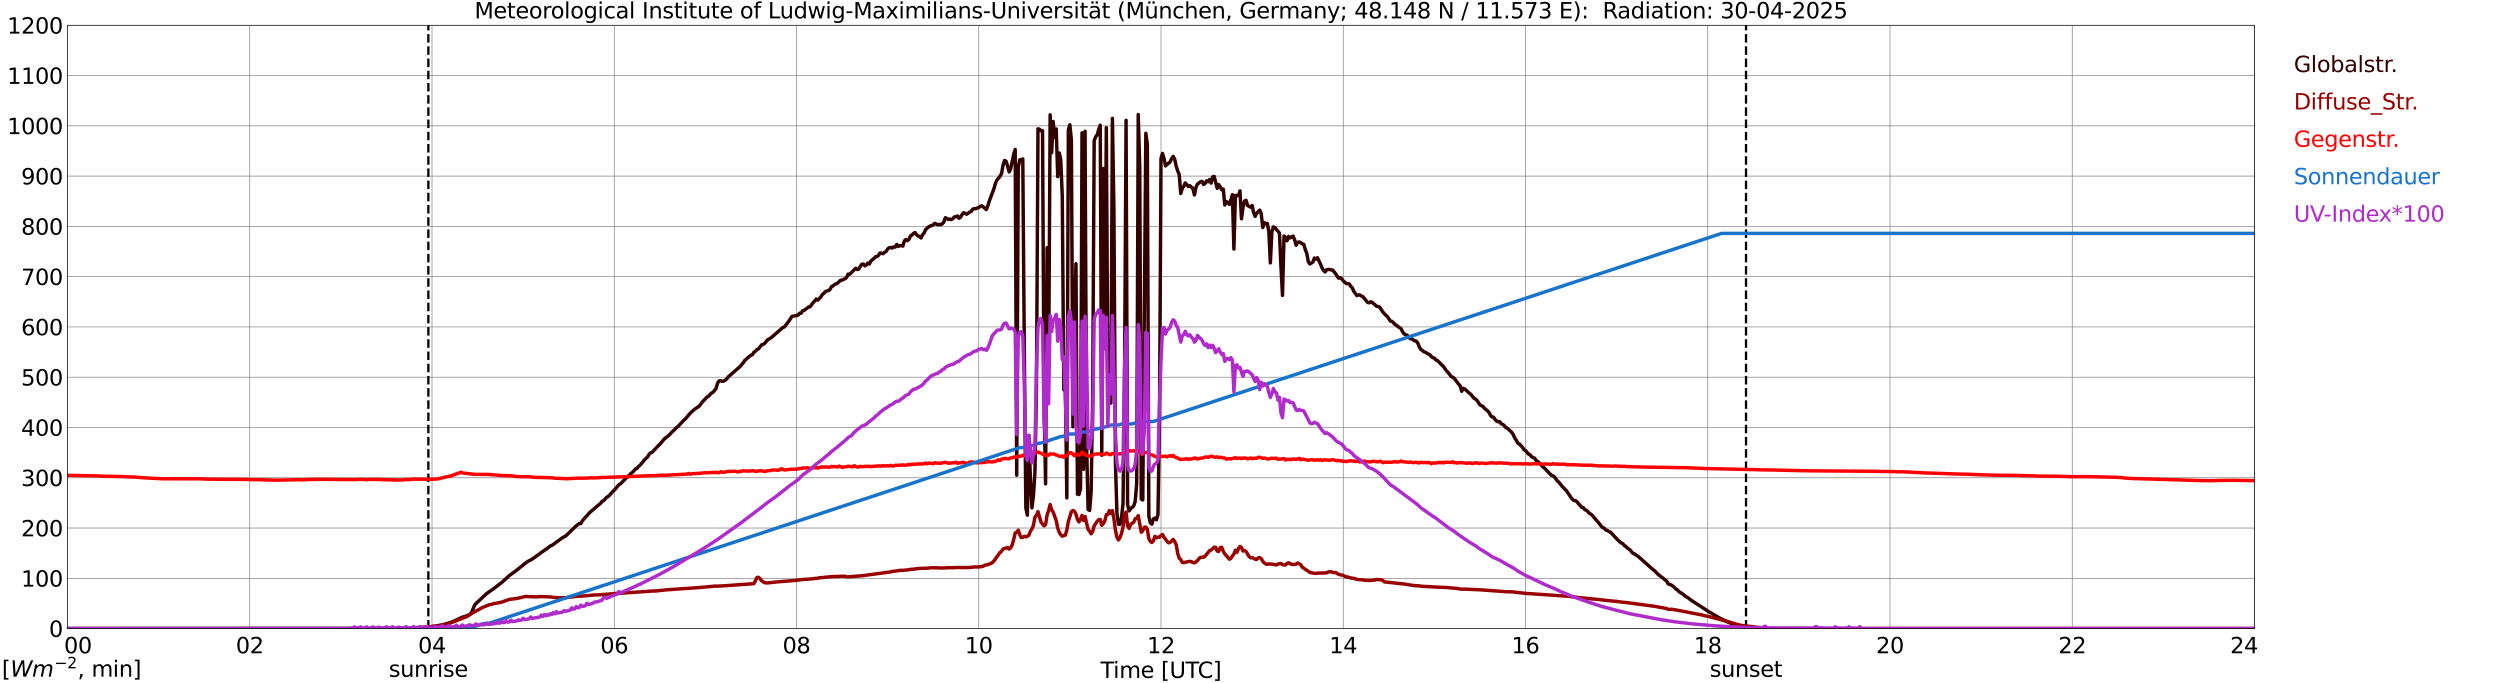 <?xml version="1.0" encoding="utf-8" standalone="no"?>
<!DOCTYPE svg PUBLIC "-//W3C//DTD SVG 1.1//EN"
  "http://www.w3.org/Graphics/SVG/1.1/DTD/svg11.dtd">
<svg xmlns:xlink="http://www.w3.org/1999/xlink" width="1085.4pt" height="296.64pt" viewBox="0 0 1085.4 296.64" xmlns="http://www.w3.org/2000/svg" version="1.1">
 <defs>
  <style type="text/css">*{stroke-linejoin: round; stroke-linecap: butt}</style>
 </defs>
 <g id="figure_1">
  <g id="patch_1">
   <path d="M 0 296.64 
L 1085.4 296.64 
L 1085.4 0 
L 0 0 
z
" style="fill: #ffffff"/>
  </g>
  <g id="axes_1">
   <g id="patch_2">
    <path d="M 29.306 272.909 
L 978.814 272.909 
L 978.814 10.976 
L 29.306 10.976 
z
" style="fill: #ffffff"/>
   </g>
   <g id="patch_3">
    <path d="M 978.814 272.909 
L 978.814 272.909 
L 978.814 10.976 
L 978.814 10.976 
z
" clip-path="url(#pa1516dafd9)" style="fill: #d3d3d3; opacity: 0.25; stroke: #d3d3d3; stroke-linejoin: miter"/>
   </g>
   <g id="matplotlib.axis_1">
    <g id="xtick_1">
     <g id="line2d_1">
      <path d="M 29.306 272.909 
L 29.306 10.976 
" clip-path="url(#pa1516dafd9)" style="fill: none; stroke: #808080; stroke-width: 0.3; stroke-linecap: square"/>
     </g>
     <g id="line2d_2"/>
     <g id="text_1">
      <!--    00 -->
      <g transform="translate(18.733 283.627) scale(0.095 -0.095)">
       <defs>
        <path id="DejaVuSans-20" transform="scale(0.016)"/>
        <path id="DejaVuSans-30" d="M 2034 4250 
Q 1547 4250 1301 3770 
Q 1056 3291 1056 2328 
Q 1056 1369 1301 889 
Q 1547 409 2034 409 
Q 2525 409 2770 889 
Q 3016 1369 3016 2328 
Q 3016 3291 2770 3770 
Q 2525 4250 2034 4250 
z
M 2034 4750 
Q 2819 4750 3233 4129 
Q 3647 3509 3647 2328 
Q 3647 1150 3233 529 
Q 2819 -91 2034 -91 
Q 1250 -91 836 529 
Q 422 1150 422 2328 
Q 422 3509 836 4129 
Q 1250 4750 2034 4750 
z
" transform="scale(0.016)"/>
       </defs>
       <use xlink:href="#DejaVuSans-20"/>
       <use xlink:href="#DejaVuSans-20" transform="translate(31.787 0)"/>
       <use xlink:href="#DejaVuSans-20" transform="translate(63.574 0)"/>
       <use xlink:href="#DejaVuSans-30" transform="translate(95.361 0)"/>
       <use xlink:href="#DejaVuSans-30" transform="translate(158.984 0)"/>
      </g>
     </g>
    </g>
    <g id="xtick_2">
     <g id="line2d_3">
      <path d="M 108.431 272.909 
L 108.431 10.976 
" clip-path="url(#pa1516dafd9)" style="fill: none; stroke: #808080; stroke-width: 0.3; stroke-linecap: square"/>
     </g>
     <g id="line2d_4"/>
     <g id="text_2">
      <!-- 02 -->
      <g transform="translate(102.387 283.627) scale(0.095 -0.095)">
       <defs>
        <path id="DejaVuSans-32" d="M 1228 531 
L 3431 531 
L 3431 0 
L 469 0 
L 469 531 
Q 828 903 1448 1529 
Q 2069 2156 2228 2338 
Q 2531 2678 2651 2914 
Q 2772 3150 2772 3378 
Q 2772 3750 2511 3984 
Q 2250 4219 1831 4219 
Q 1534 4219 1204 4116 
Q 875 4013 500 3803 
L 500 4441 
Q 881 4594 1212 4672 
Q 1544 4750 1819 4750 
Q 2544 4750 2975 4387 
Q 3406 4025 3406 3419 
Q 3406 3131 3298 2873 
Q 3191 2616 2906 2266 
Q 2828 2175 2409 1742 
Q 1991 1309 1228 531 
z
" transform="scale(0.016)"/>
       </defs>
       <use xlink:href="#DejaVuSans-30"/>
       <use xlink:href="#DejaVuSans-32" transform="translate(63.623 0)"/>
      </g>
     </g>
    </g>
    <g id="xtick_3">
     <g id="line2d_5">
      <path d="M 187.557 272.909 
L 187.557 10.976 
" clip-path="url(#pa1516dafd9)" style="fill: none; stroke: #808080; stroke-width: 0.3; stroke-linecap: square"/>
     </g>
     <g id="line2d_6"/>
     <g id="text_3">
      <!-- 04 -->
      <g transform="translate(181.513 283.627) scale(0.095 -0.095)">
       <defs>
        <path id="DejaVuSans-34" d="M 2419 4116 
L 825 1625 
L 2419 1625 
L 2419 4116 
z
M 2253 4666 
L 3047 4666 
L 3047 1625 
L 3713 1625 
L 3713 1100 
L 3047 1100 
L 3047 0 
L 2419 0 
L 2419 1100 
L 313 1100 
L 313 1709 
L 2253 4666 
z
" transform="scale(0.016)"/>
       </defs>
       <use xlink:href="#DejaVuSans-30"/>
       <use xlink:href="#DejaVuSans-34" transform="translate(63.623 0)"/>
      </g>
     </g>
    </g>
    <g id="xtick_4">
     <g id="line2d_7">
      <path d="M 266.683 272.909 
L 266.683 10.976 
" clip-path="url(#pa1516dafd9)" style="fill: none; stroke: #808080; stroke-width: 0.3; stroke-linecap: square"/>
     </g>
     <g id="line2d_8"/>
     <g id="text_4">
      <!-- 06 -->
      <g transform="translate(260.638 283.627) scale(0.095 -0.095)">
       <defs>
        <path id="DejaVuSans-36" d="M 2113 2584 
Q 1688 2584 1439 2293 
Q 1191 2003 1191 1497 
Q 1191 994 1439 701 
Q 1688 409 2113 409 
Q 2538 409 2786 701 
Q 3034 994 3034 1497 
Q 3034 2003 2786 2293 
Q 2538 2584 2113 2584 
z
M 3366 4563 
L 3366 3988 
Q 3128 4100 2886 4159 
Q 2644 4219 2406 4219 
Q 1781 4219 1451 3797 
Q 1122 3375 1075 2522 
Q 1259 2794 1537 2939 
Q 1816 3084 2150 3084 
Q 2853 3084 3261 2657 
Q 3669 2231 3669 1497 
Q 3669 778 3244 343 
Q 2819 -91 2113 -91 
Q 1303 -91 875 529 
Q 447 1150 447 2328 
Q 447 3434 972 4092 
Q 1497 4750 2381 4750 
Q 2619 4750 2861 4703 
Q 3103 4656 3366 4563 
z
" transform="scale(0.016)"/>
       </defs>
       <use xlink:href="#DejaVuSans-30"/>
       <use xlink:href="#DejaVuSans-36" transform="translate(63.623 0)"/>
      </g>
     </g>
    </g>
    <g id="xtick_5">
     <g id="line2d_9">
      <path d="M 345.808 272.909 
L 345.808 10.976 
" clip-path="url(#pa1516dafd9)" style="fill: none; stroke: #808080; stroke-width: 0.3; stroke-linecap: square"/>
     </g>
     <g id="line2d_10"/>
     <g id="text_5">
      <!-- 08 -->
      <g transform="translate(339.764 283.627) scale(0.095 -0.095)">
       <defs>
        <path id="DejaVuSans-38" d="M 2034 2216 
Q 1584 2216 1326 1975 
Q 1069 1734 1069 1313 
Q 1069 891 1326 650 
Q 1584 409 2034 409 
Q 2484 409 2743 651 
Q 3003 894 3003 1313 
Q 3003 1734 2745 1975 
Q 2488 2216 2034 2216 
z
M 1403 2484 
Q 997 2584 770 2862 
Q 544 3141 544 3541 
Q 544 4100 942 4425 
Q 1341 4750 2034 4750 
Q 2731 4750 3128 4425 
Q 3525 4100 3525 3541 
Q 3525 3141 3298 2862 
Q 3072 2584 2669 2484 
Q 3125 2378 3379 2068 
Q 3634 1759 3634 1313 
Q 3634 634 3220 271 
Q 2806 -91 2034 -91 
Q 1263 -91 848 271 
Q 434 634 434 1313 
Q 434 1759 690 2068 
Q 947 2378 1403 2484 
z
M 1172 3481 
Q 1172 3119 1398 2916 
Q 1625 2713 2034 2713 
Q 2441 2713 2670 2916 
Q 2900 3119 2900 3481 
Q 2900 3844 2670 4047 
Q 2441 4250 2034 4250 
Q 1625 4250 1398 4047 
Q 1172 3844 1172 3481 
z
" transform="scale(0.016)"/>
       </defs>
       <use xlink:href="#DejaVuSans-30"/>
       <use xlink:href="#DejaVuSans-38" transform="translate(63.623 0)"/>
      </g>
     </g>
    </g>
    <g id="xtick_6">
     <g id="line2d_11">
      <path d="M 424.934 272.909 
L 424.934 10.976 
" clip-path="url(#pa1516dafd9)" style="fill: none; stroke: #808080; stroke-width: 0.3; stroke-linecap: square"/>
     </g>
     <g id="line2d_12"/>
     <g id="text_6">
      <!-- 10 -->
      <g transform="translate(418.89 283.627) scale(0.095 -0.095)">
       <defs>
        <path id="DejaVuSans-31" d="M 794 531 
L 1825 531 
L 1825 4091 
L 703 3866 
L 703 4441 
L 1819 4666 
L 2450 4666 
L 2450 531 
L 3481 531 
L 3481 0 
L 794 0 
L 794 531 
z
" transform="scale(0.016)"/>
       </defs>
       <use xlink:href="#DejaVuSans-31"/>
       <use xlink:href="#DejaVuSans-30" transform="translate(63.623 0)"/>
      </g>
     </g>
    </g>
    <g id="xtick_7">
     <g id="line2d_13">
      <path d="M 504.06 272.909 
L 504.06 10.976 
" clip-path="url(#pa1516dafd9)" style="fill: none; stroke: #808080; stroke-width: 0.3; stroke-linecap: square"/>
     </g>
     <g id="line2d_14"/>
     <g id="text_7">
      <!-- 12 -->
      <g transform="translate(498.015 283.627) scale(0.095 -0.095)">
       <use xlink:href="#DejaVuSans-31"/>
       <use xlink:href="#DejaVuSans-32" transform="translate(63.623 0)"/>
      </g>
     </g>
    </g>
    <g id="xtick_8">
     <g id="line2d_15">
      <path d="M 583.185 272.909 
L 583.185 10.976 
" clip-path="url(#pa1516dafd9)" style="fill: none; stroke: #808080; stroke-width: 0.3; stroke-linecap: square"/>
     </g>
     <g id="line2d_16"/>
     <g id="text_8">
      <!-- 14 -->
      <g transform="translate(577.141 283.627) scale(0.095 -0.095)">
       <use xlink:href="#DejaVuSans-31"/>
       <use xlink:href="#DejaVuSans-34" transform="translate(63.623 0)"/>
      </g>
     </g>
    </g>
    <g id="xtick_9">
     <g id="line2d_17">
      <path d="M 662.311 272.909 
L 662.311 10.976 
" clip-path="url(#pa1516dafd9)" style="fill: none; stroke: #808080; stroke-width: 0.3; stroke-linecap: square"/>
     </g>
     <g id="line2d_18"/>
     <g id="text_9">
      <!-- 16 -->
      <g transform="translate(656.267 283.627) scale(0.095 -0.095)">
       <use xlink:href="#DejaVuSans-31"/>
       <use xlink:href="#DejaVuSans-36" transform="translate(63.623 0)"/>
      </g>
     </g>
    </g>
    <g id="xtick_10">
     <g id="line2d_19">
      <path d="M 741.437 272.909 
L 741.437 10.976 
" clip-path="url(#pa1516dafd9)" style="fill: none; stroke: #808080; stroke-width: 0.3; stroke-linecap: square"/>
     </g>
     <g id="line2d_20"/>
     <g id="text_10">
      <!-- 18 -->
      <g transform="translate(735.392 283.627) scale(0.095 -0.095)">
       <use xlink:href="#DejaVuSans-31"/>
       <use xlink:href="#DejaVuSans-38" transform="translate(63.623 0)"/>
      </g>
     </g>
    </g>
    <g id="xtick_11">
     <g id="line2d_21">
      <path d="M 820.562 272.909 
L 820.562 10.976 
" clip-path="url(#pa1516dafd9)" style="fill: none; stroke: #808080; stroke-width: 0.3; stroke-linecap: square"/>
     </g>
     <g id="line2d_22"/>
     <g id="text_11">
      <!-- 20 -->
      <g transform="translate(814.518 283.627) scale(0.095 -0.095)">
       <use xlink:href="#DejaVuSans-32"/>
       <use xlink:href="#DejaVuSans-30" transform="translate(63.623 0)"/>
      </g>
     </g>
    </g>
    <g id="xtick_12">
     <g id="line2d_23">
      <path d="M 899.688 272.909 
L 899.688 10.976 
" clip-path="url(#pa1516dafd9)" style="fill: none; stroke: #808080; stroke-width: 0.3; stroke-linecap: square"/>
     </g>
     <g id="line2d_24"/>
     <g id="text_12">
      <!-- 22 -->
      <g transform="translate(893.644 283.627) scale(0.095 -0.095)">
       <use xlink:href="#DejaVuSans-32"/>
       <use xlink:href="#DejaVuSans-32" transform="translate(63.623 0)"/>
      </g>
     </g>
    </g>
    <g id="xtick_13">
     <g id="line2d_25">
      <path d="M 978.814 272.909 
L 978.814 10.976 
" clip-path="url(#pa1516dafd9)" style="fill: none; stroke: #808080; stroke-width: 0.3; stroke-linecap: square"/>
     </g>
     <g id="line2d_26"/>
     <g id="text_13">
      <!-- 24    -->
      <g transform="translate(968.241 283.627) scale(0.095 -0.095)">
       <use xlink:href="#DejaVuSans-32"/>
       <use xlink:href="#DejaVuSans-34" transform="translate(63.623 0)"/>
       <use xlink:href="#DejaVuSans-20" transform="translate(127.246 0)"/>
       <use xlink:href="#DejaVuSans-20" transform="translate(159.033 0)"/>
       <use xlink:href="#DejaVuSans-20" transform="translate(190.82 0)"/>
      </g>
     </g>
    </g>
    <g id="text_14">
     <!-- Time [UTC] -->
     <g transform="translate(477.806 294.322) scale(0.095 -0.095)">
      <defs>
       <path id="DejaVuSans-54" d="M -19 4666 
L 3928 4666 
L 3928 4134 
L 2272 4134 
L 2272 0 
L 1638 0 
L 1638 4134 
L -19 4134 
L -19 4666 
z
" transform="scale(0.016)"/>
       <path id="DejaVuSans-69" d="M 603 3500 
L 1178 3500 
L 1178 0 
L 603 0 
L 603 3500 
z
M 603 4863 
L 1178 4863 
L 1178 4134 
L 603 4134 
L 603 4863 
z
" transform="scale(0.016)"/>
       <path id="DejaVuSans-6d" d="M 3328 2828 
Q 3544 3216 3844 3400 
Q 4144 3584 4550 3584 
Q 5097 3584 5394 3201 
Q 5691 2819 5691 2113 
L 5691 0 
L 5113 0 
L 5113 2094 
Q 5113 2597 4934 2840 
Q 4756 3084 4391 3084 
Q 3944 3084 3684 2787 
Q 3425 2491 3425 1978 
L 3425 0 
L 2847 0 
L 2847 2094 
Q 2847 2600 2669 2842 
Q 2491 3084 2119 3084 
Q 1678 3084 1418 2786 
Q 1159 2488 1159 1978 
L 1159 0 
L 581 0 
L 581 3500 
L 1159 3500 
L 1159 2956 
Q 1356 3278 1631 3431 
Q 1906 3584 2284 3584 
Q 2666 3584 2933 3390 
Q 3200 3197 3328 2828 
z
" transform="scale(0.016)"/>
       <path id="DejaVuSans-65" d="M 3597 1894 
L 3597 1613 
L 953 1613 
Q 991 1019 1311 708 
Q 1631 397 2203 397 
Q 2534 397 2845 478 
Q 3156 559 3463 722 
L 3463 178 
Q 3153 47 2828 -22 
Q 2503 -91 2169 -91 
Q 1331 -91 842 396 
Q 353 884 353 1716 
Q 353 2575 817 3079 
Q 1281 3584 2069 3584 
Q 2775 3584 3186 3129 
Q 3597 2675 3597 1894 
z
M 3022 2063 
Q 3016 2534 2758 2815 
Q 2500 3097 2075 3097 
Q 1594 3097 1305 2825 
Q 1016 2553 972 2059 
L 3022 2063 
z
" transform="scale(0.016)"/>
       <path id="DejaVuSans-5b" d="M 550 4863 
L 1875 4863 
L 1875 4416 
L 1125 4416 
L 1125 -397 
L 1875 -397 
L 1875 -844 
L 550 -844 
L 550 4863 
z
" transform="scale(0.016)"/>
       <path id="DejaVuSans-55" d="M 556 4666 
L 1191 4666 
L 1191 1831 
Q 1191 1081 1462 751 
Q 1734 422 2344 422 
Q 2950 422 3222 751 
Q 3494 1081 3494 1831 
L 3494 4666 
L 4128 4666 
L 4128 1753 
Q 4128 841 3676 375 
Q 3225 -91 2344 -91 
Q 1459 -91 1007 375 
Q 556 841 556 1753 
L 556 4666 
z
" transform="scale(0.016)"/>
       <path id="DejaVuSans-43" d="M 4122 4306 
L 4122 3641 
Q 3803 3938 3442 4084 
Q 3081 4231 2675 4231 
Q 1875 4231 1450 3742 
Q 1025 3253 1025 2328 
Q 1025 1406 1450 917 
Q 1875 428 2675 428 
Q 3081 428 3442 575 
Q 3803 722 4122 1019 
L 4122 359 
Q 3791 134 3420 21 
Q 3050 -91 2638 -91 
Q 1578 -91 968 557 
Q 359 1206 359 2328 
Q 359 3453 968 4101 
Q 1578 4750 2638 4750 
Q 3056 4750 3426 4639 
Q 3797 4528 4122 4306 
z
" transform="scale(0.016)"/>
       <path id="DejaVuSans-5d" d="M 1947 4863 
L 1947 -844 
L 622 -844 
L 622 -397 
L 1369 -397 
L 1369 4416 
L 622 4416 
L 622 4863 
L 1947 4863 
z
" transform="scale(0.016)"/>
      </defs>
      <use xlink:href="#DejaVuSans-54"/>
      <use xlink:href="#DejaVuSans-69" transform="translate(57.959 0)"/>
      <use xlink:href="#DejaVuSans-6d" transform="translate(85.742 0)"/>
      <use xlink:href="#DejaVuSans-65" transform="translate(183.154 0)"/>
      <use xlink:href="#DejaVuSans-20" transform="translate(244.678 0)"/>
      <use xlink:href="#DejaVuSans-5b" transform="translate(276.465 0)"/>
      <use xlink:href="#DejaVuSans-55" transform="translate(315.479 0)"/>
      <use xlink:href="#DejaVuSans-54" transform="translate(388.672 0)"/>
      <use xlink:href="#DejaVuSans-43" transform="translate(443.881 0)"/>
      <use xlink:href="#DejaVuSans-5d" transform="translate(513.705 0)"/>
     </g>
    </g>
   </g>
   <g id="matplotlib.axis_2">
    <g id="ytick_1">
     <g id="line2d_27">
      <path d="M 29.306 272.909 
L 978.814 272.909 
" clip-path="url(#pa1516dafd9)" style="fill: none; stroke: #808080; stroke-width: 0.3; stroke-linecap: square"/>
     </g>
     <g id="line2d_28"/>
     <g id="text_15">
      <!-- 0 -->
      <g transform="translate(21.261 276.518) scale(0.095 -0.095)">
       <use xlink:href="#DejaVuSans-30"/>
      </g>
     </g>
    </g>
    <g id="ytick_2">
     <g id="line2d_29">
      <path d="M 29.306 251.081 
L 978.814 251.081 
" clip-path="url(#pa1516dafd9)" style="fill: none; stroke: #808080; stroke-width: 0.3; stroke-linecap: square"/>
     </g>
     <g id="line2d_30"/>
     <g id="text_16">
      <!-- 100 -->
      <g transform="translate(9.173 254.69) scale(0.095 -0.095)">
       <use xlink:href="#DejaVuSans-31"/>
       <use xlink:href="#DejaVuSans-30" transform="translate(63.623 0)"/>
       <use xlink:href="#DejaVuSans-30" transform="translate(127.246 0)"/>
      </g>
     </g>
    </g>
    <g id="ytick_3">
     <g id="line2d_31">
      <path d="M 29.306 229.253 
L 978.814 229.253 
" clip-path="url(#pa1516dafd9)" style="fill: none; stroke: #808080; stroke-width: 0.3; stroke-linecap: square"/>
     </g>
     <g id="line2d_32"/>
     <g id="text_17">
      <!-- 200 -->
      <g transform="translate(9.173 232.863) scale(0.095 -0.095)">
       <use xlink:href="#DejaVuSans-32"/>
       <use xlink:href="#DejaVuSans-30" transform="translate(63.623 0)"/>
       <use xlink:href="#DejaVuSans-30" transform="translate(127.246 0)"/>
      </g>
     </g>
    </g>
    <g id="ytick_4">
     <g id="line2d_33">
      <path d="M 29.306 207.426 
L 978.814 207.426 
" clip-path="url(#pa1516dafd9)" style="fill: none; stroke: #808080; stroke-width: 0.3; stroke-linecap: square"/>
     </g>
     <g id="line2d_34"/>
     <g id="text_18">
      <!-- 300 -->
      <g transform="translate(9.173 211.035) scale(0.095 -0.095)">
       <defs>
        <path id="DejaVuSans-33" d="M 2597 2516 
Q 3050 2419 3304 2112 
Q 3559 1806 3559 1356 
Q 3559 666 3084 287 
Q 2609 -91 1734 -91 
Q 1441 -91 1130 -33 
Q 819 25 488 141 
L 488 750 
Q 750 597 1062 519 
Q 1375 441 1716 441 
Q 2309 441 2620 675 
Q 2931 909 2931 1356 
Q 2931 1769 2642 2001 
Q 2353 2234 1838 2234 
L 1294 2234 
L 1294 2753 
L 1863 2753 
Q 2328 2753 2575 2939 
Q 2822 3125 2822 3475 
Q 2822 3834 2567 4026 
Q 2313 4219 1838 4219 
Q 1578 4219 1281 4162 
Q 984 4106 628 3988 
L 628 4550 
Q 988 4650 1302 4700 
Q 1616 4750 1894 4750 
Q 2613 4750 3031 4423 
Q 3450 4097 3450 3541 
Q 3450 3153 3228 2886 
Q 3006 2619 2597 2516 
z
" transform="scale(0.016)"/>
       </defs>
       <use xlink:href="#DejaVuSans-33"/>
       <use xlink:href="#DejaVuSans-30" transform="translate(63.623 0)"/>
       <use xlink:href="#DejaVuSans-30" transform="translate(127.246 0)"/>
      </g>
     </g>
    </g>
    <g id="ytick_5">
     <g id="line2d_35">
      <path d="M 29.306 185.598 
L 978.814 185.598 
" clip-path="url(#pa1516dafd9)" style="fill: none; stroke: #808080; stroke-width: 0.3; stroke-linecap: square"/>
     </g>
     <g id="line2d_36"/>
     <g id="text_19">
      <!-- 400 -->
      <g transform="translate(9.173 189.207) scale(0.095 -0.095)">
       <use xlink:href="#DejaVuSans-34"/>
       <use xlink:href="#DejaVuSans-30" transform="translate(63.623 0)"/>
       <use xlink:href="#DejaVuSans-30" transform="translate(127.246 0)"/>
      </g>
     </g>
    </g>
    <g id="ytick_6">
     <g id="line2d_37">
      <path d="M 29.306 163.77 
L 978.814 163.77 
" clip-path="url(#pa1516dafd9)" style="fill: none; stroke: #808080; stroke-width: 0.3; stroke-linecap: square"/>
     </g>
     <g id="line2d_38"/>
     <g id="text_20">
      <!-- 500 -->
      <g transform="translate(9.173 167.379) scale(0.095 -0.095)">
       <defs>
        <path id="DejaVuSans-35" d="M 691 4666 
L 3169 4666 
L 3169 4134 
L 1269 4134 
L 1269 2991 
Q 1406 3038 1543 3061 
Q 1681 3084 1819 3084 
Q 2600 3084 3056 2656 
Q 3513 2228 3513 1497 
Q 3513 744 3044 326 
Q 2575 -91 1722 -91 
Q 1428 -91 1123 -41 
Q 819 9 494 109 
L 494 744 
Q 775 591 1075 516 
Q 1375 441 1709 441 
Q 2250 441 2565 725 
Q 2881 1009 2881 1497 
Q 2881 1984 2565 2268 
Q 2250 2553 1709 2553 
Q 1456 2553 1204 2497 
Q 953 2441 691 2322 
L 691 4666 
z
" transform="scale(0.016)"/>
       </defs>
       <use xlink:href="#DejaVuSans-35"/>
       <use xlink:href="#DejaVuSans-30" transform="translate(63.623 0)"/>
       <use xlink:href="#DejaVuSans-30" transform="translate(127.246 0)"/>
      </g>
     </g>
    </g>
    <g id="ytick_7">
     <g id="line2d_39">
      <path d="M 29.306 141.942 
L 978.814 141.942 
" clip-path="url(#pa1516dafd9)" style="fill: none; stroke: #808080; stroke-width: 0.3; stroke-linecap: square"/>
     </g>
     <g id="line2d_40"/>
     <g id="text_21">
      <!-- 600 -->
      <g transform="translate(9.173 145.551) scale(0.095 -0.095)">
       <use xlink:href="#DejaVuSans-36"/>
       <use xlink:href="#DejaVuSans-30" transform="translate(63.623 0)"/>
       <use xlink:href="#DejaVuSans-30" transform="translate(127.246 0)"/>
      </g>
     </g>
    </g>
    <g id="ytick_8">
     <g id="line2d_41">
      <path d="M 29.306 120.114 
L 978.814 120.114 
" clip-path="url(#pa1516dafd9)" style="fill: none; stroke: #808080; stroke-width: 0.3; stroke-linecap: square"/>
     </g>
     <g id="line2d_42"/>
     <g id="text_22">
      <!-- 700 -->
      <g transform="translate(9.173 123.724) scale(0.095 -0.095)">
       <defs>
        <path id="DejaVuSans-37" d="M 525 4666 
L 3525 4666 
L 3525 4397 
L 1831 0 
L 1172 0 
L 2766 4134 
L 525 4134 
L 525 4666 
z
" transform="scale(0.016)"/>
       </defs>
       <use xlink:href="#DejaVuSans-37"/>
       <use xlink:href="#DejaVuSans-30" transform="translate(63.623 0)"/>
       <use xlink:href="#DejaVuSans-30" transform="translate(127.246 0)"/>
      </g>
     </g>
    </g>
    <g id="ytick_9">
     <g id="line2d_43">
      <path d="M 29.306 98.287 
L 978.814 98.287 
" clip-path="url(#pa1516dafd9)" style="fill: none; stroke: #808080; stroke-width: 0.3; stroke-linecap: square"/>
     </g>
     <g id="line2d_44"/>
     <g id="text_23">
      <!-- 800 -->
      <g transform="translate(9.173 101.896) scale(0.095 -0.095)">
       <use xlink:href="#DejaVuSans-38"/>
       <use xlink:href="#DejaVuSans-30" transform="translate(63.623 0)"/>
       <use xlink:href="#DejaVuSans-30" transform="translate(127.246 0)"/>
      </g>
     </g>
    </g>
    <g id="ytick_10">
     <g id="line2d_45">
      <path d="M 29.306 76.459 
L 978.814 76.459 
" clip-path="url(#pa1516dafd9)" style="fill: none; stroke: #808080; stroke-width: 0.3; stroke-linecap: square"/>
     </g>
     <g id="line2d_46"/>
     <g id="text_24">
      <!-- 900 -->
      <g transform="translate(9.173 80.068) scale(0.095 -0.095)">
       <defs>
        <path id="DejaVuSans-39" d="M 703 97 
L 703 672 
Q 941 559 1184 500 
Q 1428 441 1663 441 
Q 2288 441 2617 861 
Q 2947 1281 2994 2138 
Q 2813 1869 2534 1725 
Q 2256 1581 1919 1581 
Q 1219 1581 811 2004 
Q 403 2428 403 3163 
Q 403 3881 828 4315 
Q 1253 4750 1959 4750 
Q 2769 4750 3195 4129 
Q 3622 3509 3622 2328 
Q 3622 1225 3098 567 
Q 2575 -91 1691 -91 
Q 1453 -91 1209 -44 
Q 966 3 703 97 
z
M 1959 2075 
Q 2384 2075 2632 2365 
Q 2881 2656 2881 3163 
Q 2881 3666 2632 3958 
Q 2384 4250 1959 4250 
Q 1534 4250 1286 3958 
Q 1038 3666 1038 3163 
Q 1038 2656 1286 2365 
Q 1534 2075 1959 2075 
z
" transform="scale(0.016)"/>
       </defs>
       <use xlink:href="#DejaVuSans-39"/>
       <use xlink:href="#DejaVuSans-30" transform="translate(63.623 0)"/>
       <use xlink:href="#DejaVuSans-30" transform="translate(127.246 0)"/>
      </g>
     </g>
    </g>
    <g id="ytick_11">
     <g id="line2d_47">
      <path d="M 29.306 54.631 
L 978.814 54.631 
" clip-path="url(#pa1516dafd9)" style="fill: none; stroke: #808080; stroke-width: 0.3; stroke-linecap: square"/>
     </g>
     <g id="line2d_48"/>
     <g id="text_25">
      <!-- 1000 -->
      <g transform="translate(3.128 58.24) scale(0.095 -0.095)">
       <use xlink:href="#DejaVuSans-31"/>
       <use xlink:href="#DejaVuSans-30" transform="translate(63.623 0)"/>
       <use xlink:href="#DejaVuSans-30" transform="translate(127.246 0)"/>
       <use xlink:href="#DejaVuSans-30" transform="translate(190.869 0)"/>
      </g>
     </g>
    </g>
    <g id="ytick_12">
     <g id="line2d_49">
      <path d="M 29.306 32.803 
L 978.814 32.803 
" clip-path="url(#pa1516dafd9)" style="fill: none; stroke: #808080; stroke-width: 0.3; stroke-linecap: square"/>
     </g>
     <g id="line2d_50"/>
     <g id="text_26">
      <!-- 1100 -->
      <g transform="translate(3.128 36.413) scale(0.095 -0.095)">
       <use xlink:href="#DejaVuSans-31"/>
       <use xlink:href="#DejaVuSans-31" transform="translate(63.623 0)"/>
       <use xlink:href="#DejaVuSans-30" transform="translate(127.246 0)"/>
       <use xlink:href="#DejaVuSans-30" transform="translate(190.869 0)"/>
      </g>
     </g>
    </g>
    <g id="ytick_13">
     <g id="line2d_51">
      <path d="M 29.306 10.976 
L 978.814 10.976 
" clip-path="url(#pa1516dafd9)" style="fill: none; stroke: #808080; stroke-width: 0.3; stroke-linecap: square"/>
     </g>
     <g id="line2d_52"/>
     <g id="text_27">
      <!-- 1200 -->
      <g transform="translate(3.128 14.585) scale(0.095 -0.095)">
       <use xlink:href="#DejaVuSans-31"/>
       <use xlink:href="#DejaVuSans-32" transform="translate(63.623 0)"/>
       <use xlink:href="#DejaVuSans-30" transform="translate(127.246 0)"/>
       <use xlink:href="#DejaVuSans-30" transform="translate(190.869 0)"/>
      </g>
     </g>
    </g>
   </g>
   <g id="line2d_53">
    <path d="M 185.975 272.909 
L 185.975 10.976 
" clip-path="url(#pa1516dafd9)" style="fill: none; stroke-dasharray: 3.7,1.6; stroke-dashoffset: 0; stroke: #000000"/>
   </g>
   <g id="line2d_54">
    <path d="M 758.053 272.909 
L 758.053 10.976 
" clip-path="url(#pa1516dafd9)" style="fill: none; stroke-dasharray: 3.7,1.6; stroke-dashoffset: 0; stroke: #000000"/>
   </g>
   <g id="line2d_55">
    <path d="M 29.306 272.909 
L 178.326 272.824 
L 180.963 272.656 
L 185.579 272.37 
L 192.173 271.322 
L 196.129 270.073 
L 200.745 267.945 
L 202.063 267.574 
L 203.382 267.068 
L 204.042 266.729 
L 204.701 266.005 
L 206.02 262.813 
L 206.679 262.004 
L 211.295 257.714 
L 212.614 256.754 
L 213.932 255.874 
L 217.889 252.836 
L 221.186 249.848 
L 223.823 247.94 
L 228.439 244.245 
L 229.098 243.788 
L 231.076 242.725 
L 236.351 238.927 
L 237.67 238.032 
L 238.989 237.002 
L 239.648 236.782 
L 244.264 233.407 
L 245.583 232.713 
L 247.561 230.823 
L 250.198 228.273 
L 251.517 227.26 
L 252.176 227.313 
L 252.836 226.08 
L 256.133 222.417 
L 260.089 219.058 
L 260.748 218.551 
L 261.408 217.639 
L 262.067 217.368 
L 263.386 215.899 
L 264.045 215.528 
L 264.705 214.939 
L 266.023 213.384 
L 266.683 212.845 
L 268.661 210.481 
L 269.32 210.126 
L 271.958 207.443 
L 273.277 206.277 
L 273.936 205.535 
L 274.595 205.079 
L 275.914 203.61 
L 276.573 203.339 
L 277.233 202.462 
L 277.892 201.99 
L 279.211 200.386 
L 279.87 199.576 
L 281.189 198.31 
L 281.849 197.212 
L 282.508 196.571 
L 283.167 196.317 
L 285.805 193.482 
L 286.464 192.873 
L 287.783 191.321 
L 288.442 190.561 
L 290.42 188.992 
L 291.739 187.556 
L 293.058 186.357 
L 293.717 185.648 
L 294.377 185.142 
L 297.014 182.324 
L 297.674 181.75 
L 299.652 179.403 
L 301.63 177.631 
L 303.608 176.297 
L 304.927 174.49 
L 306.246 173.156 
L 306.905 172.431 
L 307.564 172.025 
L 308.883 170.657 
L 309.543 170.353 
L 310.861 168.716 
L 311.521 166.405 
L 312.18 165.407 
L 312.839 165.307 
L 313.499 165.525 
L 314.158 165.492 
L 314.818 165.086 
L 315.477 164.53 
L 316.136 163.67 
L 321.411 159.044 
L 322.73 157.44 
L 323.39 156.442 
L 325.368 154.738 
L 326.027 154.231 
L 326.686 153.978 
L 327.346 152.882 
L 328.005 152.494 
L 328.665 151.734 
L 329.324 151.464 
L 330.643 149.724 
L 331.302 149.523 
L 331.961 149.117 
L 333.28 147.495 
L 334.599 146.788 
L 339.874 142.195 
L 340.533 141.96 
L 342.512 139.41 
L 343.83 137.35 
L 345.808 136.996 
L 346.468 136.843 
L 347.127 136.001 
L 347.787 136.001 
L 348.446 134.903 
L 349.105 134.767 
L 351.083 133.266 
L 351.743 133.148 
L 353.062 131.323 
L 353.721 130.716 
L 354.38 129.821 
L 355.04 130.31 
L 356.359 128.944 
L 357.018 127.896 
L 357.677 127.374 
L 358.337 126.597 
L 359.655 126.124 
L 360.315 125.753 
L 360.974 124.454 
L 361.634 124.148 
L 362.293 123.541 
L 363.612 122.935 
L 364.93 121.701 
L 365.59 121.601 
L 366.249 121.245 
L 366.909 121.027 
L 367.568 120.418 
L 368.227 119.001 
L 368.887 119.084 
L 371.524 116.452 
L 372.184 117.008 
L 372.843 116.805 
L 373.502 115.642 
L 374.162 114.73 
L 374.821 114.627 
L 375.481 115.422 
L 376.14 115.05 
L 376.799 114.206 
L 377.459 114.612 
L 378.118 113.311 
L 379.437 112.23 
L 380.096 111.488 
L 380.756 111.388 
L 381.415 110.864 
L 382.074 109.851 
L 382.734 109.934 
L 383.393 110.154 
L 384.053 109.58 
L 384.712 109.174 
L 385.371 108.094 
L 386.031 107.572 
L 386.69 107.402 
L 387.349 107.69 
L 388.009 107.201 
L 388.668 107.284 
L 389.328 106.121 
L 389.987 106.981 
L 390.646 106.66 
L 391.306 106.61 
L 391.965 106.845 
L 392.624 104.617 
L 393.284 103.992 
L 393.943 104.481 
L 394.603 103.992 
L 395.262 102.473 
L 395.921 102.052 
L 396.581 101.36 
L 397.24 100.972 
L 397.899 101.882 
L 398.559 102.456 
L 399.218 102.676 
L 399.878 103.318 
L 400.537 101.917 
L 401.196 101.19 
L 401.856 99.688 
L 403.175 98.507 
L 403.834 98.134 
L 404.493 97.948 
L 405.153 97.628 
L 405.812 96.971 
L 407.131 97.577 
L 407.79 97.359 
L 408.45 97.545 
L 409.109 97.174 
L 409.768 96.429 
L 410.428 94.521 
L 411.087 94.842 
L 411.746 95.316 
L 412.406 95.096 
L 413.065 95.316 
L 413.725 94.893 
L 414.384 94.168 
L 415.043 94.118 
L 415.703 93.779 
L 416.362 94.742 
L 417.022 94.321 
L 417.681 93.188 
L 418.34 92.36 
L 419 92.614 
L 419.659 93.002 
L 420.318 92.614 
L 420.978 92.057 
L 421.637 91.804 
L 422.297 90.826 
L 422.956 90.588 
L 423.615 90.588 
L 424.934 90.099 
L 425.593 89.56 
L 426.253 89.372 
L 426.912 89.828 
L 428.231 90.994 
L 428.89 89.34 
L 429.55 87.161 
L 431.528 81.912 
L 432.187 79.565 
L 432.847 78.199 
L 434.165 76.527 
L 434.825 75.396 
L 435.484 71.716 
L 436.144 69.673 
L 436.803 70.011 
L 437.462 72.087 
L 438.122 74.652 
L 438.781 73.353 
L 440.1 66.955 
L 440.759 64.895 
L 441.419 206.312 
L 442.078 72.576 
L 442.737 69.402 
L 443.397 69.319 
L 444.056 69.031 
L 444.716 151.784 
L 445.375 220.459 
L 446.034 223.665 
L 446.694 189.025 
L 447.353 207.561 
L 448.012 220.474 
L 448.672 215.428 
L 449.331 205.046 
L 449.991 168.666 
L 450.65 55.932 
L 451.309 56.1 
L 451.969 56.775 
L 452.628 56.759 
L 453.287 175.385 
L 453.947 210.06 
L 454.606 107.52 
L 455.266 163.128 
L 455.925 49.853 
L 456.584 66.364 
L 457.244 52.758 
L 457.903 59.713 
L 458.563 55.998 
L 459.222 76.695 
L 459.881 66.381 
L 460.541 69.402 
L 461.2 85.271 
L 461.859 169.308 
L 462.519 165.324 
L 463.178 216.17 
L 463.838 56.371 
L 464.497 54.175 
L 465.156 60.996 
L 465.816 185.294 
L 466.475 142.938 
L 467.134 114.509 
L 467.794 214.55 
L 468.453 214.685 
L 469.113 212.068 
L 469.772 57.652 
L 470.431 203.763 
L 471.091 56.96 
L 471.75 192.722 
L 472.409 221.234 
L 473.069 221.622 
L 473.728 213.452 
L 474.388 171.872 
L 475.047 61.079 
L 475.706 59.359 
L 476.366 58.514 
L 477.025 56.185 
L 477.685 54.361 
L 478.344 197.634 
L 479.003 73.167 
L 479.663 143.95 
L 480.322 55.441 
L 480.981 161.509 
L 481.641 164.783 
L 482.3 175.013 
L 482.96 51.39 
L 483.619 90.538 
L 484.278 200.978 
L 484.938 223.041 
L 485.597 227.581 
L 486.256 227.649 
L 486.916 224.678 
L 487.575 218.534 
L 488.235 163.737 
L 488.894 52.235 
L 489.553 219.058 
L 490.213 221.808 
L 490.872 220.863 
L 492.191 219.699 
L 492.85 217.689 
L 493.51 209.857 
L 494.169 49.718 
L 494.828 72.272 
L 495.488 216.694 
L 496.147 217.065 
L 497.466 57.873 
L 498.125 62.633 
L 498.785 224.189 
L 499.444 227.042 
L 500.103 227.549 
L 500.763 225.287 
L 501.422 224.931 
L 502.082 225.658 
L 502.741 223.447 
L 503.4 182.948 
L 504.06 68.745 
L 504.719 66.634 
L 505.379 68.813 
L 506.038 72.037 
L 506.697 71.36 
L 508.016 70.314 
L 508.675 68.863 
L 509.335 67.9 
L 509.994 69.081 
L 510.654 72.12 
L 511.313 74.198 
L 511.972 75.817 
L 512.632 84.005 
L 513.291 81.743 
L 513.95 80.849 
L 514.61 79.412 
L 515.929 80.999 
L 516.588 80.628 
L 517.907 81.844 
L 518.566 84.647 
L 519.226 81.388 
L 519.885 79.936 
L 521.204 78.923 
L 521.863 78.72 
L 522.522 80.089 
L 523.182 79.633 
L 523.841 78.485 
L 524.501 78.891 
L 525.16 77.945 
L 525.819 79.497 
L 526.479 76.813 
L 527.138 76.577 
L 528.457 81.759 
L 529.116 80.139 
L 529.776 81.134 
L 530.435 82.418 
L 531.094 82.097 
L 531.754 89.001 
L 532.413 87.482 
L 533.073 87.871 
L 533.732 88.748 
L 534.391 86.858 
L 535.051 84.494 
L 535.71 108.146 
L 536.369 84.815 
L 537.029 85 
L 537.688 84.867 
L 538.348 82.892 
L 539.007 94.978 
L 539.666 90.099 
L 540.326 87.296 
L 540.985 86.976 
L 541.644 89.222 
L 542.963 89.964 
L 543.623 89.239 
L 544.282 92.378 
L 544.941 93.932 
L 545.601 92.531 
L 546.919 91.247 
L 547.579 92.834 
L 548.238 98.793 
L 548.898 96.682 
L 549.557 97.174 
L 550.216 97.003 
L 550.876 100.498 
L 551.535 114.121 
L 552.195 100.6 
L 552.854 98.522 
L 553.513 98.793 
L 554.173 99.671 
L 554.832 100.347 
L 555.491 101.24 
L 556.151 116.028 
L 556.81 128.269 
L 557.47 102.508 
L 558.129 103.047 
L 558.788 104.516 
L 559.448 102.659 
L 560.107 103.301 
L 561.426 102.508 
L 562.085 104.145 
L 562.745 106.474 
L 563.404 105.191 
L 564.063 105.04 
L 564.723 105.344 
L 565.382 105.868 
L 566.042 106.086 
L 566.701 108.347 
L 567.36 110.037 
L 568.02 113.649 
L 568.679 114.594 
L 569.998 113.817 
L 570.657 112.027 
L 571.317 112.501 
L 571.976 111.877 
L 573.295 114.612 
L 573.954 116.282 
L 574.613 117.362 
L 575.273 118.054 
L 575.932 117.176 
L 576.592 116.991 
L 577.251 116.958 
L 577.91 117.194 
L 578.57 117.229 
L 579.889 118.848 
L 580.548 119.946 
L 581.207 120.774 
L 581.867 120.536 
L 582.526 121.095 
L 583.185 121.937 
L 584.504 123.12 
L 585.164 123.135 
L 585.823 123.321 
L 586.482 124.386 
L 587.142 125.028 
L 587.801 126.58 
L 589.12 128.32 
L 589.779 127.999 
L 590.439 128.099 
L 591.098 128.573 
L 591.757 128.841 
L 593.736 131.29 
L 594.395 131.476 
L 595.054 131.055 
L 595.714 131.24 
L 596.373 131.897 
L 597.032 132.336 
L 597.692 133.028 
L 598.351 133.063 
L 599.011 133.366 
L 600.329 135.409 
L 601.648 136.843 
L 602.307 137.385 
L 603.626 139.375 
L 604.286 139.478 
L 604.945 140.085 
L 605.604 140.844 
L 606.264 141.233 
L 607.582 142.246 
L 608.242 142.634 
L 608.901 143.968 
L 609.561 144.88 
L 610.22 145.387 
L 610.879 145.487 
L 612.198 147.041 
L 612.858 147.056 
L 614.176 147.986 
L 614.836 148.087 
L 615.495 148.829 
L 616.154 150.468 
L 616.814 151.667 
L 617.473 152.088 
L 618.133 152.697 
L 618.792 152.915 
L 620.111 153.71 
L 620.77 153.996 
L 621.429 154.823 
L 622.089 155.296 
L 622.748 155.447 
L 623.408 156.257 
L 624.067 156.528 
L 625.386 157.844 
L 626.705 159.177 
L 628.023 161.018 
L 628.683 161.659 
L 630.001 163.399 
L 631.32 164.176 
L 633.298 166.826 
L 633.958 167.551 
L 634.617 169.882 
L 635.276 168.581 
L 635.936 168.884 
L 637.914 170.709 
L 638.573 171.198 
L 639.892 172.853 
L 640.552 173.241 
L 641.211 173.798 
L 642.53 175.773 
L 643.848 176.465 
L 644.508 177.325 
L 645.827 178.355 
L 646.486 179.132 
L 647.145 180.381 
L 647.805 181.023 
L 648.464 181.125 
L 649.123 182.153 
L 649.783 182.813 
L 650.442 183.166 
L 651.102 183.066 
L 651.761 184.011 
L 652.42 184.247 
L 653.08 184.77 
L 653.739 185.615 
L 654.399 185.901 
L 656.377 187.741 
L 657.036 188.822 
L 657.695 190.273 
L 658.355 191.203 
L 659.014 192.419 
L 659.674 192.79 
L 660.992 194.207 
L 661.652 195.237 
L 662.311 195.593 
L 663.63 197.145 
L 664.289 197.448 
L 664.949 198.293 
L 665.608 198.699 
L 666.267 198.884 
L 666.927 199.947 
L 667.586 200.286 
L 668.246 200.96 
L 668.905 201.467 
L 669.564 202.444 
L 670.883 203.56 
L 672.202 204.979 
L 673.521 206.328 
L 674.18 206.566 
L 674.839 206.969 
L 676.158 208.86 
L 676.817 209.383 
L 678.136 211.055 
L 680.114 213.081 
L 682.092 216.034 
L 682.752 216.846 
L 683.411 217.335 
L 684.071 217.403 
L 684.73 217.874 
L 685.389 218.804 
L 686.049 219.429 
L 686.708 220.273 
L 687.368 220.324 
L 688.027 221.286 
L 688.686 221.487 
L 689.346 222.028 
L 690.005 222.873 
L 690.664 223.209 
L 691.324 223.766 
L 694.621 227.649 
L 695.28 228.544 
L 695.939 229.085 
L 696.599 229.456 
L 697.258 230.181 
L 697.918 230.316 
L 698.577 230.823 
L 699.236 231.076 
L 702.533 234.588 
L 703.852 235.754 
L 704.511 235.989 
L 705.171 236.834 
L 705.83 237.188 
L 706.49 237.88 
L 707.808 238.842 
L 708.468 239.687 
L 709.127 240.327 
L 709.786 240.564 
L 710.446 241.121 
L 711.105 241.459 
L 717.699 247.333 
L 718.358 247.772 
L 719.677 249.191 
L 723.633 252.314 
L 724.293 253.528 
L 725.612 253.969 
L 726.93 254.982 
L 727.59 255.724 
L 728.249 256.077 
L 728.909 256.854 
L 730.887 258.088 
L 731.546 258.745 
L 732.865 259.539 
L 734.184 260.552 
L 742.096 265.717 
L 743.415 266.461 
L 746.712 268.401 
L 750.668 270.309 
L 751.987 270.765 
L 752.646 271.069 
L 753.306 271.507 
L 753.965 271.811 
L 761.218 272.909 
L 978.154 272.909 
L 978.154 272.909 
" clip-path="url(#pa1516dafd9)" style="fill: none; stroke: #330000; stroke-width: 1.5; stroke-linecap: square"/>
   </g>
   <g id="line2d_56">
    <path d="M 29.306 272.909 
L 177.666 272.909 
L 178.326 272.686 
L 187.557 272.014 
L 188.216 271.887 
L 188.876 271.887 
L 189.535 271.719 
L 190.854 271.551 
L 192.832 271.215 
L 193.492 271.005 
L 194.81 270.754 
L 202.723 267.69 
L 204.042 266.766 
L 209.317 263.828 
L 211.954 262.737 
L 212.614 262.484 
L 213.273 262.401 
L 214.592 262.023 
L 216.57 261.687 
L 217.889 261.392 
L 221.186 260.218 
L 223.164 260.009 
L 225.142 259.672 
L 227.779 259.044 
L 228.439 258.959 
L 233.054 259.168 
L 234.373 259 
L 237.011 259.085 
L 238.989 259.168 
L 240.308 259.336 
L 242.286 259.546 
L 245.583 259.463 
L 251.517 258.791 
L 252.176 258.832 
L 254.155 258.664 
L 257.451 258.372 
L 258.111 258.286 
L 258.77 258.33 
L 260.089 258.245 
L 265.364 257.826 
L 268.002 257.573 
L 269.32 257.573 
L 282.508 256.649 
L 283.827 256.566 
L 284.486 256.608 
L 289.102 256.104 
L 302.949 255.139 
L 304.927 254.971 
L 308.224 254.678 
L 310.202 254.467 
L 311.521 254.467 
L 313.499 254.384 
L 326.686 253.46 
L 327.346 253.334 
L 328.665 250.732 
L 329.324 250.647 
L 329.983 251.236 
L 330.643 252.116 
L 331.961 252.998 
L 333.28 253.083 
L 337.896 252.578 
L 344.49 252.074 
L 349.105 251.529 
L 350.424 251.487 
L 352.402 251.319 
L 353.062 251.277 
L 353.721 251.109 
L 354.38 251.151 
L 355.699 250.858 
L 357.018 250.773 
L 358.337 250.605 
L 360.974 250.354 
L 363.612 250.269 
L 366.249 250.186 
L 366.909 250.186 
L 367.568 250.479 
L 374.162 249.977 
L 386.69 248.296 
L 387.349 248.086 
L 389.328 247.877 
L 390.646 247.626 
L 391.965 247.626 
L 394.603 247.373 
L 395.262 247.204 
L 396.581 247.121 
L 398.559 246.827 
L 401.196 246.702 
L 401.856 246.744 
L 404.493 246.493 
L 407.131 246.534 
L 408.45 246.617 
L 411.087 246.534 
L 411.746 246.449 
L 413.725 246.493 
L 414.384 246.408 
L 415.043 246.449 
L 415.703 246.366 
L 418.34 246.449 
L 419 246.366 
L 420.318 246.449 
L 422.956 246.157 
L 425.593 246.113 
L 426.912 245.779 
L 427.572 245.443 
L 428.231 245.233 
L 428.89 245.148 
L 430.209 244.603 
L 430.869 244.225 
L 431.528 243.553 
L 434.165 239.859 
L 434.825 239.355 
L 435.484 238.349 
L 436.144 238.096 
L 436.803 237.971 
L 437.462 237.677 
L 438.122 238.39 
L 438.781 237.886 
L 439.44 236.585 
L 440.1 234.234 
L 440.759 231.379 
L 441.419 231.128 
L 442.078 230.163 
L 442.737 232.093 
L 443.397 233.353 
L 444.056 233.311 
L 444.716 232.85 
L 445.375 233.102 
L 446.034 232.807 
L 446.694 232.388 
L 447.353 230.624 
L 448.012 229.659 
L 448.672 228.105 
L 449.331 224.497 
L 449.991 223.698 
L 450.65 222.146 
L 451.969 226.68 
L 453.287 228.317 
L 453.947 227.771 
L 454.606 223.657 
L 455.266 221.683 
L 455.925 219.04 
L 456.584 221.391 
L 457.244 222.314 
L 458.563 226.007 
L 459.222 229.323 
L 459.881 231.087 
L 460.541 232.178 
L 461.2 232.807 
L 461.859 232.514 
L 462.519 232.346 
L 463.178 230.122 
L 463.838 226.427 
L 465.156 222.103 
L 465.816 221.642 
L 466.475 221.978 
L 467.134 223.194 
L 467.794 225.545 
L 468.453 226.595 
L 469.113 225.462 
L 469.772 223.783 
L 470.431 226.007 
L 471.091 224.244 
L 472.409 229.827 
L 473.069 230.624 
L 473.728 231.759 
L 474.388 230.792 
L 475.047 228.317 
L 476.366 226.302 
L 477.025 225.63 
L 477.685 225.545 
L 478.344 228.064 
L 479.003 227.35 
L 479.663 226.134 
L 480.322 223.447 
L 480.981 223.362 
L 481.641 221.683 
L 482.3 222.901 
L 482.96 221.683 
L 483.619 225.294 
L 484.278 230.205 
L 484.938 233.27 
L 485.597 234.402 
L 486.256 233.438 
L 486.916 231.591 
L 487.575 228.777 
L 488.235 223.574 
L 488.894 222.271 
L 489.553 228.273 
L 490.213 229.408 
L 490.872 227.645 
L 492.191 226.763 
L 492.85 225.252 
L 493.51 224.958 
L 494.169 223.866 
L 495.488 231.087 
L 496.147 230.456 
L 496.807 228.904 
L 497.466 228.819 
L 498.125 229.786 
L 498.785 233.898 
L 499.444 235.033 
L 500.103 235.535 
L 500.763 234.739 
L 501.422 232.85 
L 502.082 233.521 
L 502.741 233.184 
L 503.4 233.228 
L 504.06 232.471 
L 504.719 232.052 
L 505.379 233.311 
L 506.038 234.066 
L 506.697 235.116 
L 507.357 235.662 
L 508.016 235.535 
L 509.335 234.193 
L 509.994 235.075 
L 510.654 236.459 
L 511.313 240.278 
L 511.972 242.378 
L 512.632 242.883 
L 513.291 244.183 
L 513.95 244.31 
L 514.61 244.098 
L 515.929 243.847 
L 516.588 243.721 
L 517.247 243.847 
L 517.907 244.266 
L 518.566 244.352 
L 519.226 243.974 
L 519.885 243.385 
L 520.544 242.505 
L 521.204 242.042 
L 521.863 241.833 
L 522.522 241.959 
L 523.182 241.455 
L 525.16 239.063 
L 525.819 238.809 
L 526.479 238.264 
L 527.138 237.55 
L 527.797 237.635 
L 528.457 239.272 
L 529.116 239.399 
L 529.776 237.718 
L 530.435 237.635 
L 531.094 239.355 
L 531.754 240.49 
L 532.413 241.202 
L 533.732 242.797 
L 534.391 242.42 
L 535.051 241.37 
L 535.71 240.573 
L 536.369 238.895 
L 537.029 239.776 
L 537.688 238.139 
L 538.348 237.258 
L 539.007 237.762 
L 539.666 239.231 
L 540.326 239.019 
L 540.985 239.44 
L 542.304 241.665 
L 542.963 242.169 
L 543.623 242.042 
L 544.941 242.797 
L 545.601 242.883 
L 546.26 242.21 
L 546.919 242.084 
L 547.579 242.546 
L 548.238 243.679 
L 548.898 244.393 
L 549.557 244.856 
L 550.216 245.022 
L 550.876 244.812 
L 552.195 244.939 
L 554.173 245.275 
L 554.832 244.897 
L 556.151 244.644 
L 556.81 245.148 
L 557.47 245.316 
L 558.129 245.275 
L 558.788 244.644 
L 559.448 244.352 
L 560.766 245.022 
L 562.085 245.065 
L 562.745 244.897 
L 563.404 244.434 
L 564.723 245.148 
L 565.382 246.24 
L 568.679 248.508 
L 569.998 248.8 
L 571.317 248.968 
L 571.976 248.8 
L 573.295 248.8 
L 575.932 248.717 
L 576.592 248.339 
L 577.251 248.213 
L 577.91 248.254 
L 579.229 248.632 
L 579.889 248.549 
L 581.207 249.387 
L 583.185 249.808 
L 583.845 250.228 
L 584.504 250.479 
L 585.164 250.522 
L 586.482 250.941 
L 587.801 251.109 
L 589.12 251.529 
L 589.779 251.655 
L 591.098 251.697 
L 592.417 251.906 
L 594.395 252.033 
L 596.373 251.865 
L 597.032 251.823 
L 597.692 251.614 
L 598.351 251.614 
L 599.011 251.738 
L 599.67 251.697 
L 600.329 251.991 
L 600.989 252.62 
L 602.967 252.829 
L 608.242 253.419 
L 609.561 253.543 
L 612.858 254.089 
L 614.836 254.298 
L 616.154 254.342 
L 616.814 254.51 
L 626.045 255.012 
L 628.683 255.097 
L 630.001 255.265 
L 631.98 255.433 
L 632.639 255.475 
L 633.958 255.726 
L 634.617 255.811 
L 635.936 255.77 
L 640.552 255.979 
L 642.53 256.062 
L 652.42 256.776 
L 653.739 256.903 
L 656.377 256.944 
L 662.311 257.616 
L 680.774 258.876 
L 682.092 259.044 
L 686.708 259.546 
L 688.686 259.755 
L 691.324 260.05 
L 692.643 260.135 
L 698.577 260.805 
L 701.874 261.1 
L 703.852 261.392 
L 706.49 261.646 
L 718.358 263.241 
L 723.633 264.206 
L 724.293 264.542 
L 724.952 264.584 
L 725.612 264.501 
L 728.249 264.92 
L 738.799 266.976 
L 740.118 267.312 
L 742.756 267.899 
L 750.009 269.831 
L 754.624 271.215 
L 755.943 271.51 
L 764.515 272.518 
L 765.174 272.909 
L 978.154 272.909 
L 978.154 272.909 
" clip-path="url(#pa1516dafd9)" style="fill: none; stroke: #990000; stroke-width: 1.5; stroke-linecap: square"/>
   </g>
   <g id="line2d_57">
    <path d="M 29.306 206.358 
L 42.493 206.631 
L 44.472 206.727 
L 53.703 206.917 
L 55.681 207.037 
L 58.319 207.107 
L 62.934 207.482 
L 70.847 207.873 
L 83.375 207.895 
L 86.013 207.858 
L 90.628 208.045 
L 92.606 208.008 
L 93.925 208.076 
L 95.903 208.098 
L 98.541 208.102 
L 107.113 208.152 
L 109.091 208.233 
L 114.366 208.296 
L 115.025 208.399 
L 117.663 208.401 
L 118.982 208.471 
L 130.191 208.266 
L 130.85 208.353 
L 134.807 208.15 
L 136.125 208.183 
L 137.444 208.104 
L 154.588 208.22 
L 155.907 208.087 
L 158.544 208.161 
L 159.204 208.299 
L 160.523 208.087 
L 161.182 208.192 
L 163.819 208.089 
L 164.479 208.205 
L 165.138 208.165 
L 165.798 208.266 
L 166.457 208.218 
L 167.116 208.29 
L 167.776 208.24 
L 169.094 208.312 
L 170.413 208.305 
L 171.073 208.449 
L 171.732 208.277 
L 172.391 208.432 
L 173.71 208.358 
L 175.029 208.397 
L 175.688 208.198 
L 176.348 208.155 
L 177.007 208.272 
L 178.326 208.163 
L 178.985 208.013 
L 180.963 208.03 
L 184.26 208.069 
L 187.557 208.1 
L 190.195 207.91 
L 192.832 207.229 
L 196.129 206.533 
L 196.788 206.214 
L 197.448 206.033 
L 198.107 205.725 
L 199.426 205.337 
L 200.085 204.992 
L 200.745 205.324 
L 206.02 205.946 
L 211.954 205.965 
L 218.548 206.498 
L 219.867 206.485 
L 221.845 206.579 
L 223.823 206.795 
L 224.482 206.917 
L 230.417 207.011 
L 231.076 207.148 
L 232.395 207.271 
L 233.054 207.316 
L 233.714 207.22 
L 234.373 207.334 
L 235.033 207.253 
L 235.692 207.351 
L 237.67 207.373 
L 240.308 207.489 
L 240.967 207.655 
L 242.286 207.657 
L 243.604 207.751 
L 244.264 207.72 
L 245.583 207.864 
L 250.858 207.602 
L 255.473 207.563 
L 256.133 207.436 
L 257.451 207.513 
L 260.748 207.36 
L 261.408 207.26 
L 262.726 207.299 
L 264.705 207.183 
L 266.683 207.148 
L 267.342 207.168 
L 268.002 207.05 
L 269.32 207.061 
L 281.849 206.528 
L 283.167 206.533 
L 287.124 206.297 
L 288.442 206.378 
L 291.08 206.21 
L 298.333 205.841 
L 298.992 205.559 
L 299.652 205.898 
L 300.311 205.66 
L 304.267 205.465 
L 304.927 205.328 
L 305.586 205.33 
L 306.246 205.21 
L 306.905 205.315 
L 307.564 205.28 
L 308.224 205.105 
L 308.883 205.173 
L 309.543 205.099 
L 310.202 205.21 
L 310.861 205.018 
L 311.521 205.241 
L 312.18 205.275 
L 312.839 204.782 
L 313.499 205.066 
L 314.158 204.983 
L 314.818 205.022 
L 315.477 204.717 
L 319.433 204.59 
L 320.093 204.883 
L 320.752 204.837 
L 321.411 204.597 
L 322.071 204.636 
L 322.73 204.304 
L 323.39 204.472 
L 325.368 204.544 
L 326.027 204.42 
L 327.346 204.374 
L 328.005 204.666 
L 328.665 204.647 
L 329.324 204.42 
L 329.983 204.433 
L 330.643 204.322 
L 331.302 204.575 
L 331.961 204.653 
L 332.621 204.599 
L 333.28 204.374 
L 333.94 204.387 
L 335.258 204.088 
L 336.577 204.086 
L 337.896 204.164 
L 338.555 203.983 
L 339.215 203.488 
L 340.533 204.025 
L 341.852 203.944 
L 343.83 203.651 
L 344.49 203.769 
L 346.468 203.608 
L 347.127 203.392 
L 347.787 203.435 
L 348.446 203.134 
L 349.765 203.228 
L 350.424 203.053 
L 351.083 203.246 
L 351.743 203.228 
L 352.402 203.322 
L 353.062 203.056 
L 353.721 203.123 
L 354.38 203.034 
L 355.04 203.202 
L 355.699 203.043 
L 356.359 202.739 
L 357.677 202.781 
L 358.996 202.743 
L 360.315 202.872 
L 360.974 202.495 
L 361.634 202.68 
L 362.293 202.532 
L 363.612 202.787 
L 364.271 202.333 
L 365.59 202.888 
L 366.909 202.671 
L 367.568 202.628 
L 368.227 202.39 
L 370.206 202.685 
L 370.865 202.165 
L 371.524 202.543 
L 372.184 202.776 
L 372.843 202.737 
L 373.502 202.468 
L 374.162 202.641 
L 376.14 202.431 
L 376.799 202.514 
L 377.459 202.407 
L 378.118 202.643 
L 379.437 202.41 
L 380.096 202.449 
L 380.756 202.292 
L 382.074 202.268 
L 382.734 202.42 
L 383.393 202.141 
L 384.053 202.364 
L 384.712 202.209 
L 385.371 202.198 
L 386.031 202.335 
L 386.69 202.047 
L 387.349 202.344 
L 388.009 202.274 
L 388.668 201.993 
L 389.987 202.062 
L 390.646 201.907 
L 391.306 202.032 
L 391.965 201.787 
L 392.624 201.966 
L 393.943 201.899 
L 394.603 201.598 
L 395.262 201.831 
L 395.921 201.467 
L 396.581 201.676 
L 397.24 201.471 
L 398.559 201.521 
L 399.218 201.312 
L 399.878 201.501 
L 400.537 201.368 
L 401.196 201.405 
L 401.856 200.999 
L 402.515 201.375 
L 403.175 201.071 
L 403.834 201.1 
L 405.153 201.331 
L 405.812 200.895 
L 406.471 201.052 
L 407.79 201.1 
L 408.45 201.168 
L 409.109 200.914 
L 410.428 200.72 
L 411.746 201.104 
L 414.384 200.888 
L 415.043 200.687 
L 415.703 201.133 
L 417.022 200.871 
L 417.681 200.958 
L 418.34 200.67 
L 419 201.111 
L 419.659 201.161 
L 420.318 201.032 
L 420.978 200.613 
L 421.637 200.541 
L 422.297 200.583 
L 423.615 200.908 
L 424.934 200.967 
L 425.593 200.62 
L 426.253 200.936 
L 426.912 200.718 
L 427.572 200.783 
L 428.231 200.432 
L 428.89 200.576 
L 429.55 200.375 
L 430.209 200.563 
L 430.869 200.565 
L 431.528 200.279 
L 432.187 200.373 
L 432.847 199.923 
L 433.506 199.616 
L 434.165 199.915 
L 434.825 199.306 
L 436.144 199.072 
L 436.803 199.048 
L 437.462 199.218 
L 438.122 199.151 
L 438.781 198.771 
L 439.44 198.775 
L 440.1 198.474 
L 440.759 198.404 
L 441.419 198.563 
L 442.078 198.018 
L 443.397 198.05 
L 444.056 197.662 
L 444.716 197.869 
L 445.375 197.865 
L 446.034 197.741 
L 446.694 197.422 
L 447.353 197.241 
L 448.012 197.337 
L 448.672 197.173 
L 449.991 196.405 
L 450.65 196.241 
L 451.309 196.553 
L 451.969 196.739 
L 452.628 197.206 
L 453.287 197.23 
L 453.947 197.869 
L 454.606 197.538 
L 455.266 197.645 
L 455.925 197.029 
L 456.584 197.127 
L 457.903 197.156 
L 458.563 197.59 
L 459.222 197.73 
L 459.881 198.151 
L 460.541 198.118 
L 461.2 197.963 
L 461.859 198.548 
L 462.519 197.817 
L 463.178 197.913 
L 463.838 196.935 
L 464.497 196.531 
L 465.156 196.573 
L 466.475 197.882 
L 467.134 197.003 
L 467.794 197.439 
L 468.453 197.551 
L 469.113 197.431 
L 469.772 196.243 
L 470.431 197.097 
L 471.091 197.033 
L 471.75 197.815 
L 473.069 198.044 
L 473.728 198.057 
L 475.047 197.282 
L 475.706 197.084 
L 476.366 197.145 
L 477.025 197.038 
L 477.685 197.051 
L 478.344 197.424 
L 479.663 197.278 
L 480.322 196.688 
L 480.981 196.953 
L 481.641 197.367 
L 482.3 197.374 
L 482.96 196.839 
L 484.938 197.177 
L 486.916 196.915 
L 488.235 196.33 
L 488.894 195.198 
L 489.553 195.972 
L 490.213 195.783 
L 491.532 195.8 
L 492.191 195.678 
L 493.51 196.178 
L 494.169 195.604 
L 494.828 196.106 
L 495.488 197.129 
L 496.147 197.214 
L 496.807 196.529 
L 497.466 196.44 
L 498.125 196.501 
L 499.444 197.383 
L 500.763 197.686 
L 501.422 198.245 
L 502.741 198.435 
L 504.06 198.099 
L 504.719 198.201 
L 506.038 198.035 
L 506.697 198.354 
L 508.016 197.789 
L 508.675 198.166 
L 509.335 197.719 
L 509.994 198.336 
L 510.654 198.703 
L 511.313 198.806 
L 511.972 199.301 
L 512.632 199.52 
L 513.291 199.308 
L 513.95 199.426 
L 515.269 199.133 
L 515.929 199.513 
L 516.588 199.227 
L 517.247 199.323 
L 518.566 198.871 
L 519.226 198.902 
L 519.885 199.277 
L 520.544 199.164 
L 521.204 198.882 
L 521.863 198.902 
L 522.522 198.74 
L 523.182 198.432 
L 523.841 198.36 
L 524.501 198.598 
L 525.819 198.022 
L 526.479 198.177 
L 527.138 198.472 
L 527.797 198.518 
L 528.457 198.341 
L 529.116 198.677 
L 529.776 198.537 
L 530.435 198.587 
L 531.094 198.86 
L 531.754 198.834 
L 532.413 199.338 
L 533.732 199.12 
L 534.391 199.273 
L 535.051 199.017 
L 535.71 199.002 
L 536.369 198.644 
L 537.029 199.057 
L 538.348 198.828 
L 539.007 199.124 
L 539.666 198.836 
L 540.326 198.921 
L 540.985 198.854 
L 541.644 199.264 
L 542.963 198.817 
L 543.623 199.159 
L 544.282 198.915 
L 545.601 198.983 
L 546.26 198.55 
L 546.919 198.548 
L 547.579 198.727 
L 548.238 199.035 
L 548.898 198.804 
L 550.216 199.264 
L 550.876 199.247 
L 552.195 198.911 
L 552.854 199.116 
L 553.513 198.911 
L 554.173 198.941 
L 554.832 199.441 
L 555.491 199.264 
L 556.151 199.336 
L 557.47 199.063 
L 558.129 199.69 
L 558.788 199.408 
L 559.448 199.528 
L 560.107 199.382 
L 560.766 199.57 
L 561.426 199.172 
L 562.085 199.389 
L 562.745 199.445 
L 564.063 199.02 
L 564.723 199.602 
L 565.382 199.295 
L 568.02 199.823 
L 569.338 199.565 
L 569.998 199.609 
L 570.657 199.771 
L 571.317 199.755 
L 571.976 199.561 
L 572.635 199.81 
L 573.295 199.572 
L 573.954 199.945 
L 574.613 199.681 
L 576.592 199.725 
L 577.251 199.845 
L 578.57 199.578 
L 580.548 200.052 
L 581.207 199.843 
L 581.867 200.087 
L 582.526 200.065 
L 583.185 200.347 
L 583.845 200.286 
L 584.504 200.404 
L 585.164 200.222 
L 585.823 200.168 
L 586.482 199.995 
L 587.142 200.183 
L 587.801 200.142 
L 588.46 200.423 
L 589.12 200.104 
L 590.439 200.585 
L 591.757 200.384 
L 592.417 200.155 
L 593.076 200.552 
L 593.736 200.399 
L 595.054 200.567 
L 595.714 200.294 
L 596.373 200.283 
L 597.692 200.489 
L 598.351 200.51 
L 599.011 200.279 
L 599.67 200.362 
L 600.329 200.862 
L 601.648 200.617 
L 602.307 200.74 
L 602.967 200.659 
L 604.286 200.687 
L 605.604 200.41 
L 606.264 200.587 
L 607.582 200.519 
L 608.242 200.144 
L 608.901 200.447 
L 611.539 200.718 
L 612.198 200.596 
L 613.517 200.868 
L 614.836 200.661 
L 615.495 200.899 
L 616.154 200.995 
L 616.814 200.644 
L 617.473 200.851 
L 618.792 200.786 
L 619.451 200.923 
L 620.111 200.755 
L 620.77 200.842 
L 621.429 201.32 
L 622.089 200.986 
L 623.408 201.056 
L 624.726 200.729 
L 625.386 200.932 
L 626.045 200.703 
L 626.705 200.978 
L 627.364 200.641 
L 630.001 200.768 
L 630.661 200.491 
L 631.32 200.934 
L 631.98 200.792 
L 632.639 201.047 
L 633.958 200.816 
L 635.276 200.945 
L 637.255 201.157 
L 637.914 200.912 
L 639.233 201.266 
L 639.892 201.054 
L 641.211 200.879 
L 641.87 201.209 
L 643.189 201.061 
L 643.848 201.063 
L 644.508 201.211 
L 645.167 201.242 
L 647.805 200.853 
L 648.464 201.061 
L 649.123 201.004 
L 649.783 201.146 
L 650.442 200.888 
L 651.102 201.026 
L 651.761 200.971 
L 653.08 201.139 
L 653.739 201.063 
L 655.717 201.283 
L 656.377 201.416 
L 657.695 201.274 
L 658.355 201.436 
L 659.014 201.292 
L 660.333 201.353 
L 661.652 201.482 
L 662.311 201.207 
L 662.97 201.39 
L 664.949 201.512 
L 665.608 201.259 
L 667.586 201.434 
L 668.905 201.312 
L 669.564 201.534 
L 670.224 201.536 
L 670.883 201.41 
L 673.521 201.606 
L 674.18 201.268 
L 674.839 201.471 
L 675.499 201.528 
L 676.158 201.416 
L 676.817 201.593 
L 679.455 201.501 
L 680.114 201.796 
L 681.433 201.735 
L 682.092 201.833 
L 682.752 201.746 
L 688.027 202.001 
L 688.686 201.921 
L 689.346 202.045 
L 690.005 201.934 
L 691.324 201.984 
L 691.983 202.154 
L 693.302 202.172 
L 693.961 202.281 
L 695.28 202.261 
L 700.555 202.396 
L 701.215 202.298 
L 702.533 202.39 
L 703.193 202.464 
L 703.852 202.42 
L 704.511 202.519 
L 705.171 202.414 
L 706.49 202.61 
L 707.149 202.556 
L 708.468 202.68 
L 709.786 202.691 
L 711.765 202.711 
L 713.083 202.767 
L 732.205 203.064 
L 739.459 203.348 
L 740.118 203.446 
L 741.437 203.442 
L 760.559 203.872 
L 761.878 203.892 
L 764.515 203.983 
L 769.79 204.057 
L 771.768 204.103 
L 779.681 204.285 
L 782.978 204.363 
L 784.296 204.376 
L 786.275 204.418 
L 812.65 204.599 
L 817.265 204.708 
L 818.584 204.704 
L 821.881 204.73 
L 823.859 204.85 
L 826.497 204.845 
L 836.388 205.352 
L 837.706 205.374 
L 852.213 205.876 
L 853.531 205.865 
L 861.444 206.181 
L 864.082 206.249 
L 868.038 206.352 
L 871.994 206.356 
L 873.972 206.378 
L 878.588 206.483 
L 886.5 206.723 
L 891.775 206.749 
L 893.754 206.773 
L 897.71 206.908 
L 902.326 206.965 
L 906.941 206.939 
L 909.579 207.002 
L 918.81 207.227 
L 921.448 207.377 
L 922.107 207.508 
L 924.085 207.646 
L 926.723 207.805 
L 928.041 207.805 
L 956.395 208.676 
L 957.714 208.663 
L 960.351 208.694 
L 964.307 208.582 
L 965.626 208.571 
L 969.582 208.539 
L 978.154 208.672 
L 978.154 208.672 
" clip-path="url(#pa1516dafd9)" style="fill: none; stroke: #ff0000; stroke-width: 1.5; stroke-linecap: square"/>
   </g>
   <g id="line2d_58">
    <path d="M 29.306 272.909 
L 203.382 272.909 
L 209.976 270.726 
L 211.954 270.726 
L 442.737 194.329 
L 444.056 194.329 
L 445.375 193.892 
L 446.694 193.892 
L 451.309 192.364 
L 451.969 192.364 
L 460.541 189.527 
L 461.2 189.527 
L 464.497 188.435 
L 466.475 188.435 
L 467.794 187.999 
L 468.453 187.999 
L 469.772 187.562 
L 471.75 187.562 
L 475.706 186.253 
L 476.366 186.253 
L 478.344 185.598 
L 479.003 185.598 
L 482.3 184.506 
L 485.597 184.506 
L 486.916 184.07 
L 491.532 184.07 
L 492.85 183.633 
L 494.169 183.633 
L 496.147 182.978 
L 500.763 182.978 
L 747.371 101.343 
L 978.154 101.343 
L 978.154 101.343 
" clip-path="url(#pa1516dafd9)" style="fill: none; stroke: #1773cc; stroke-width: 1.5; stroke-linecap: square"/>
   </g>
   <g id="line2d_59">
    <path d="M 29.306 272.909 
L 151.951 272.909 
L 152.61 272.734 
L 153.269 272.712 
L 153.929 272.145 
L 154.588 272.734 
L 155.907 272.712 
L 156.566 272.145 
L 157.226 272.734 
L 158.544 272.691 
L 159.204 272.145 
L 159.863 272.734 
L 161.182 272.691 
L 161.841 272.167 
L 162.501 272.734 
L 163.819 272.691 
L 164.479 272.232 
L 165.138 272.712 
L 166.457 272.691 
L 167.116 272.516 
L 167.776 272.101 
L 168.435 272.712 
L 169.754 272.712 
L 170.413 272.079 
L 171.073 272.712 
L 172.391 272.669 
L 173.051 272.232 
L 173.71 272.385 
L 174.37 272.712 
L 175.688 272.669 
L 176.348 272.058 
L 177.007 272.691 
L 178.326 272.625 
L 178.985 272.472 
L 179.645 272.014 
L 180.304 272.647 
L 181.623 272.603 
L 182.282 272.079 
L 182.941 272.45 
L 183.601 272.581 
L 184.92 272.538 
L 185.579 271.905 
L 186.238 272.516 
L 188.216 272.45 
L 188.876 271.774 
L 189.535 272.429 
L 190.854 272.341 
L 191.513 271.927 
L 192.173 271.665 
L 192.832 272.298 
L 194.151 272.21 
L 194.81 271.577 
L 195.47 272.167 
L 197.448 272.101 
L 198.107 271.446 
L 198.767 272.058 
L 200.085 271.948 
L 200.745 271.337 
L 201.404 271.905 
L 202.723 271.774 
L 203.382 271.381 
L 204.042 271.272 
L 204.701 271.686 
L 206.02 271.512 
L 206.679 270.901 
L 207.339 271.49 
L 207.998 271.403 
L 208.657 271.053 
L 209.317 271.315 
L 210.635 271.163 
L 211.295 270.486 
L 211.954 271.097 
L 213.932 270.879 
L 215.251 270.704 
L 215.91 269.984 
L 216.57 270.595 
L 217.229 270.464 
L 217.889 269.744 
L 218.548 270.355 
L 219.207 270.246 
L 219.867 269.504 
L 220.526 270.115 
L 221.186 269.984 
L 221.845 269.242 
L 222.504 269.853 
L 224.482 269.569 
L 225.142 269.089 
L 225.801 269.373 
L 226.461 269.198 
L 227.12 268.412 
L 227.779 269.023 
L 229.757 268.674 
L 230.417 267.845 
L 231.076 268.478 
L 234.373 267.888 
L 235.033 267.015 
L 235.692 267.626 
L 236.351 266.841 
L 237.011 267.365 
L 237.67 266.819 
L 238.329 267.081 
L 238.989 266.448 
L 239.648 266.797 
L 240.308 265.924 
L 240.967 266.491 
L 241.626 265.553 
L 242.286 266.164 
L 244.264 265.727 
L 244.923 265.094 
L 245.583 265.422 
L 247.561 264.898 
L 248.22 263.894 
L 248.88 264.483 
L 249.539 264.33 
L 250.198 263.348 
L 250.858 263.894 
L 251.517 263.763 
L 252.176 262.737 
L 252.836 263.239 
L 253.495 263.174 
L 254.155 262.977 
L 254.814 261.929 
L 255.473 262.41 
L 256.133 262.344 
L 257.451 261.886 
L 258.111 261.406 
L 259.43 261.231 
L 261.408 260.554 
L 262.067 259.441 
L 262.726 259.332 
L 263.386 259.834 
L 265.364 258.895 
L 267.342 258.153 
L 268.002 257.979 
L 268.661 256.822 
L 269.32 257.433 
L 276.573 254.246 
L 277.233 253.831 
L 277.892 253.657 
L 279.87 252.631 
L 286.464 249.291 
L 288.442 248.2 
L 292.399 246.017 
L 304.267 238.857 
L 307.564 236.806 
L 311.521 234.208 
L 322.071 226.743 
L 325.368 224.211 
L 328.665 221.701 
L 330.643 220.238 
L 332.621 218.645 
L 335.258 216.724 
L 336.577 215.829 
L 343.171 210.612 
L 343.83 210.219 
L 345.808 208.713 
L 346.468 208.255 
L 348.446 206.247 
L 351.743 203.889 
L 354.38 201.445 
L 356.359 200.048 
L 357.677 198.891 
L 360.315 196.774 
L 360.974 196.031 
L 361.634 195.595 
L 362.952 194.547 
L 364.93 192.888 
L 366.249 191.819 
L 367.568 190.705 
L 368.227 189.92 
L 369.546 189.243 
L 370.865 187.715 
L 372.184 186.558 
L 374.162 185.074 
L 376.14 184.201 
L 376.799 183.502 
L 379.437 181.494 
L 380.096 180.752 
L 381.415 179.682 
L 382.074 179.028 
L 383.393 177.98 
L 384.053 177.478 
L 384.712 177.15 
L 386.69 175.819 
L 387.349 175.579 
L 388.009 175.011 
L 389.328 174.16 
L 389.987 174.225 
L 390.646 173.811 
L 391.306 173.178 
L 391.965 172.85 
L 393.284 171.65 
L 394.603 171.126 
L 395.262 170.187 
L 396.581 169.009 
L 397.24 168.965 
L 399.878 167.524 
L 400.537 167.022 
L 401.196 166.324 
L 401.856 165.385 
L 402.515 165.014 
L 403.175 164.228 
L 404.493 163.028 
L 405.153 162.831 
L 406.471 162.242 
L 407.131 162.089 
L 407.79 161.456 
L 408.45 161.216 
L 409.109 160.496 
L 409.768 160.278 
L 410.428 159.514 
L 411.087 159.099 
L 412.406 158.51 
L 413.065 158.226 
L 413.725 158.204 
L 415.043 157.353 
L 415.703 157.003 
L 416.362 156.807 
L 418.34 155.104 
L 420.318 153.969 
L 420.978 153.86 
L 421.637 153.467 
L 422.956 152.507 
L 423.615 152.463 
L 424.275 152.158 
L 424.934 151.612 
L 425.593 151.568 
L 426.253 151.285 
L 426.912 151.83 
L 427.572 151.59 
L 428.231 152.092 
L 428.89 151.044 
L 429.55 149.429 
L 430.869 145.631 
L 432.847 143.448 
L 433.506 143.23 
L 434.165 143.296 
L 434.825 142.903 
L 435.484 141.135 
L 436.144 140.349 
L 436.803 140.24 
L 438.122 142.794 
L 438.781 142.553 
L 439.44 142.619 
L 440.1 142.837 
L 440.759 144.212 
L 441.419 188.675 
L 442.078 146.177 
L 442.737 144.19 
L 443.397 144.038 
L 444.056 145.806 
L 444.716 167.306 
L 445.375 197.538 
L 446.034 199.917 
L 446.694 189.112 
L 448.012 201.008 
L 449.331 193.958 
L 449.991 159.404 
L 450.65 142.248 
L 451.309 138.537 
L 451.969 138.406 
L 452.628 141.091 
L 453.287 182.673 
L 453.947 191.928 
L 454.606 145.653 
L 455.266 175.317 
L 455.925 136.966 
L 456.584 143.907 
L 457.244 138.974 
L 457.903 138.188 
L 458.563 136.485 
L 459.222 148.119 
L 459.881 138.668 
L 460.541 141.549 
L 461.2 156.13 
L 461.859 154.842 
L 463.178 191.077 
L 463.838 137.511 
L 464.497 135.001 
L 465.156 140.109 
L 465.816 179.835 
L 466.475 139.759 
L 467.134 184.375 
L 467.794 191.71 
L 468.453 192.212 
L 469.113 188.654 
L 469.772 139.41 
L 470.431 185.03 
L 471.091 137.315 
L 471.75 153.576 
L 472.409 194.373 
L 473.069 194.7 
L 473.728 190.749 
L 474.388 185.598 
L 475.047 138.952 
L 475.706 136.398 
L 476.366 135.83 
L 477.025 134.564 
L 477.685 134.892 
L 478.344 186.056 
L 479.003 136.9 
L 479.663 151.372 
L 480.322 137.773 
L 480.981 185.249 
L 481.641 162.875 
L 482.3 171.082 
L 482.96 137.009 
L 484.278 187.65 
L 484.938 200.986 
L 485.597 203.933 
L 486.256 204.544 
L 486.916 203.802 
L 487.575 200.681 
L 488.235 158.902 
L 488.894 142.226 
L 489.553 202.012 
L 490.213 204.391 
L 490.872 204.479 
L 491.532 204.26 
L 492.191 203.54 
L 492.85 201.532 
L 493.51 195.311 
L 494.169 140.96 
L 494.828 146.875 
L 495.488 196.184 
L 496.147 196.97 
L 496.807 187.148 
L 497.466 144.365 
L 498.125 144.693 
L 498.785 202.994 
L 499.444 204.675 
L 500.103 204.457 
L 500.763 202.34 
L 501.422 201.467 
L 502.082 201.052 
L 502.741 199.808 
L 503.4 175.142 
L 504.06 156.938 
L 504.719 142.422 
L 505.379 142.161 
L 506.038 145.042 
L 506.697 143.405 
L 508.016 142.226 
L 508.675 139.912 
L 509.335 138.843 
L 509.994 139.388 
L 510.654 141.266 
L 511.313 142.139 
L 512.632 148.512 
L 513.291 145.871 
L 513.95 145.195 
L 514.61 143.819 
L 515.269 145.457 
L 515.929 145.784 
L 516.588 145.326 
L 517.247 146.373 
L 517.907 146.963 
L 518.566 148.556 
L 519.226 147.858 
L 519.885 145.653 
L 521.863 147.639 
L 522.522 149.145 
L 523.182 149.953 
L 523.841 149.255 
L 524.501 150.913 
L 525.16 149.822 
L 525.819 150.892 
L 526.479 149.909 
L 527.138 151.285 
L 527.797 153.096 
L 529.116 151.415 
L 529.776 152.878 
L 530.435 153.838 
L 531.094 153.511 
L 531.754 156.894 
L 532.413 155.65 
L 533.073 155.694 
L 533.732 156.108 
L 534.391 155.257 
L 535.051 156.414 
L 535.71 170.122 
L 536.369 158.728 
L 537.029 158.379 
L 537.688 159.797 
L 538.348 159.492 
L 539.007 161.675 
L 539.666 163.443 
L 540.326 161.194 
L 540.985 161.238 
L 541.644 161.063 
L 542.304 161.478 
L 543.623 162.722 
L 544.941 165.625 
L 545.601 163.923 
L 546.26 165.08 
L 546.919 169.14 
L 547.579 165.953 
L 548.238 167.59 
L 548.898 166.542 
L 550.216 167.699 
L 550.876 170.427 
L 551.535 172.545 
L 552.195 171.06 
L 552.854 168.659 
L 553.513 170.122 
L 554.173 170.602 
L 554.832 173.723 
L 555.491 172.501 
L 556.151 179.311 
L 556.81 181.341 
L 557.47 173.265 
L 558.129 173.571 
L 558.788 174.138 
L 559.448 173.898 
L 560.107 174.815 
L 560.766 174.662 
L 561.426 174.88 
L 562.745 178.024 
L 563.404 178.242 
L 564.063 177.74 
L 564.723 178.198 
L 565.382 178.22 
L 566.042 178.416 
L 568.679 183.59 
L 569.338 183.961 
L 569.998 183.808 
L 570.657 183.328 
L 571.317 183.699 
L 571.976 183.895 
L 573.954 186.755 
L 575.273 188.239 
L 575.932 187.824 
L 577.251 188.675 
L 578.57 189.701 
L 579.889 191.164 
L 580.548 191.71 
L 581.867 192.452 
L 582.526 192.757 
L 584.504 195.246 
L 585.164 195.398 
L 585.823 195.748 
L 586.482 196.424 
L 587.142 196.861 
L 587.801 197.778 
L 591.757 200.637 
L 593.076 201.728 
L 593.736 202.536 
L 594.395 203.104 
L 595.714 203.453 
L 597.692 204.632 
L 599.011 205.701 
L 600.329 206.923 
L 603.626 210.481 
L 604.945 211.289 
L 614.836 218.601 
L 616.154 219.758 
L 616.814 220.413 
L 622.089 224.146 
L 623.408 224.953 
L 628.683 229.013 
L 631.32 230.672 
L 632.639 231.698 
L 633.958 232.637 
L 635.276 233.553 
L 637.914 235.343 
L 640.552 236.937 
L 642.53 238.334 
L 644.508 239.556 
L 645.827 240.342 
L 647.805 241.739 
L 649.123 242.328 
L 650.442 242.896 
L 652.42 243.987 
L 654.399 245.166 
L 657.036 246.563 
L 659.014 247.96 
L 662.311 249.815 
L 663.63 250.448 
L 664.949 251.037 
L 670.883 253.875 
L 674.839 255.556 
L 677.477 256.778 
L 683.411 259.245 
L 685.389 259.921 
L 688.027 260.86 
L 691.324 261.951 
L 694.621 263.064 
L 698.577 264.134 
L 707.808 266.491 
L 721.655 269.133 
L 727.59 270.006 
L 734.843 270.857 
L 744.734 271.73 
L 755.284 272.319 
L 763.856 272.56 
L 764.515 272.45 
L 765.174 272.56 
L 765.834 272.058 
L 766.493 271.905 
L 767.153 272.625 
L 787.593 272.712 
L 788.253 272.058 
L 788.912 272.167 
L 789.572 272.712 
L 790.89 272.603 
L 792.209 272.734 
L 796.165 272.712 
L 796.825 272.101 
L 797.484 272.712 
L 798.143 272.603 
L 799.462 272.734 
L 802.1 272.712 
L 802.759 272.123 
L 803.419 272.691 
L 804.078 272.647 
L 805.397 272.734 
L 806.715 272.734 
L 807.375 272.079 
L 808.034 272.734 
L 808.694 272.909 
L 978.154 272.909 
L 978.154 272.909 
" clip-path="url(#pa1516dafd9)" style="fill: none; stroke: #b02bcc; stroke-width: 1.5; stroke-linecap: square"/>
   </g>
   <g id="patch_4">
    <path d="M 29.306 272.909 
L 29.306 10.976 
" style="fill: none; stroke: #000000; stroke-width: 0.3; stroke-linejoin: miter; stroke-linecap: square"/>
   </g>
   <g id="patch_5">
    <path d="M 978.814 272.909 
L 978.814 10.976 
" style="fill: none; stroke: #000000; stroke-width: 0.3; stroke-linejoin: miter; stroke-linecap: square"/>
   </g>
   <g id="patch_6">
    <path d="M 29.306 272.909 
L 978.814 272.909 
" style="fill: none; stroke: #000000; stroke-width: 0.3; stroke-linejoin: miter; stroke-linecap: square"/>
   </g>
   <g id="patch_7">
    <path d="M 29.306 10.976 
L 978.814 10.976 
" style="fill: none; stroke: #000000; stroke-width: 0.3; stroke-linejoin: miter; stroke-linecap: square"/>
   </g>
   <g id="text_28">
    <!-- sunrise -->
    <g transform="translate(168.81 293.863) scale(0.095 -0.095)">
     <defs>
      <path id="DejaVuSans-73" d="M 2834 3397 
L 2834 2853 
Q 2591 2978 2328 3040 
Q 2066 3103 1784 3103 
Q 1356 3103 1142 2972 
Q 928 2841 928 2578 
Q 928 2378 1081 2264 
Q 1234 2150 1697 2047 
L 1894 2003 
Q 2506 1872 2764 1633 
Q 3022 1394 3022 966 
Q 3022 478 2636 193 
Q 2250 -91 1575 -91 
Q 1294 -91 989 -36 
Q 684 19 347 128 
L 347 722 
Q 666 556 975 473 
Q 1284 391 1588 391 
Q 1994 391 2212 530 
Q 2431 669 2431 922 
Q 2431 1156 2273 1281 
Q 2116 1406 1581 1522 
L 1381 1569 
Q 847 1681 609 1914 
Q 372 2147 372 2553 
Q 372 3047 722 3315 
Q 1072 3584 1716 3584 
Q 2034 3584 2315 3537 
Q 2597 3491 2834 3397 
z
" transform="scale(0.016)"/>
      <path id="DejaVuSans-75" d="M 544 1381 
L 544 3500 
L 1119 3500 
L 1119 1403 
Q 1119 906 1312 657 
Q 1506 409 1894 409 
Q 2359 409 2629 706 
Q 2900 1003 2900 1516 
L 2900 3500 
L 3475 3500 
L 3475 0 
L 2900 0 
L 2900 538 
Q 2691 219 2414 64 
Q 2138 -91 1772 -91 
Q 1169 -91 856 284 
Q 544 659 544 1381 
z
M 1991 3584 
L 1991 3584 
z
" transform="scale(0.016)"/>
      <path id="DejaVuSans-6e" d="M 3513 2113 
L 3513 0 
L 2938 0 
L 2938 2094 
Q 2938 2591 2744 2837 
Q 2550 3084 2163 3084 
Q 1697 3084 1428 2787 
Q 1159 2491 1159 1978 
L 1159 0 
L 581 0 
L 581 3500 
L 1159 3500 
L 1159 2956 
Q 1366 3272 1645 3428 
Q 1925 3584 2291 3584 
Q 2894 3584 3203 3211 
Q 3513 2838 3513 2113 
z
" transform="scale(0.016)"/>
      <path id="DejaVuSans-72" d="M 2631 2963 
Q 2534 3019 2420 3045 
Q 2306 3072 2169 3072 
Q 1681 3072 1420 2755 
Q 1159 2438 1159 1844 
L 1159 0 
L 581 0 
L 581 3500 
L 1159 3500 
L 1159 2956 
Q 1341 3275 1631 3429 
Q 1922 3584 2338 3584 
Q 2397 3584 2469 3576 
Q 2541 3569 2628 3553 
L 2631 2963 
z
" transform="scale(0.016)"/>
     </defs>
     <use xlink:href="#DejaVuSans-73"/>
     <use xlink:href="#DejaVuSans-75" transform="translate(52.1 0)"/>
     <use xlink:href="#DejaVuSans-6e" transform="translate(115.479 0)"/>
     <use xlink:href="#DejaVuSans-72" transform="translate(178.857 0)"/>
     <use xlink:href="#DejaVuSans-69" transform="translate(219.971 0)"/>
     <use xlink:href="#DejaVuSans-73" transform="translate(247.754 0)"/>
     <use xlink:href="#DejaVuSans-65" transform="translate(299.854 0)"/>
    </g>
   </g>
   <g id="text_29">
    <!-- sunset -->
    <g transform="translate(742.299 293.863) scale(0.095 -0.095)">
     <defs>
      <path id="DejaVuSans-74" d="M 1172 4494 
L 1172 3500 
L 2356 3500 
L 2356 3053 
L 1172 3053 
L 1172 1153 
Q 1172 725 1289 603 
Q 1406 481 1766 481 
L 2356 481 
L 2356 0 
L 1766 0 
Q 1100 0 847 248 
Q 594 497 594 1153 
L 594 3053 
L 172 3053 
L 172 3500 
L 594 3500 
L 594 4494 
L 1172 4494 
z
" transform="scale(0.016)"/>
     </defs>
     <use xlink:href="#DejaVuSans-73"/>
     <use xlink:href="#DejaVuSans-75" transform="translate(52.1 0)"/>
     <use xlink:href="#DejaVuSans-6e" transform="translate(115.479 0)"/>
     <use xlink:href="#DejaVuSans-73" transform="translate(178.857 0)"/>
     <use xlink:href="#DejaVuSans-65" transform="translate(230.957 0)"/>
     <use xlink:href="#DejaVuSans-74" transform="translate(292.48 0)"/>
    </g>
   </g>
   <g id="text_30">
    <!-- [$Wm^{-2}$, min] -->
    <g transform="translate(0.821 293.863) scale(0.095 -0.095)">
     <defs>
      <path id="DejaVuSans-Oblique-57" d="M 616 4666 
L 1228 4666 
L 1453 697 
L 3213 4666 
L 3916 4666 
L 4147 697 
L 5888 4666 
L 6528 4666 
L 4453 0 
L 3659 0 
L 3444 3891 
L 1697 0 
L 903 0 
L 616 4666 
z
" transform="scale(0.016)"/>
      <path id="DejaVuSans-Oblique-6d" d="M 5747 2113 
L 5338 0 
L 4763 0 
L 5166 2094 
Q 5191 2228 5203 2325 
Q 5216 2422 5216 2491 
Q 5216 2772 5059 2928 
Q 4903 3084 4622 3084 
Q 4203 3084 3875 2770 
Q 3547 2456 3450 1953 
L 3066 0 
L 2491 0 
L 2900 2094 
Q 2925 2209 2937 2307 
Q 2950 2406 2950 2484 
Q 2950 2769 2794 2926 
Q 2638 3084 2363 3084 
Q 1938 3084 1609 2770 
Q 1281 2456 1184 1953 
L 800 0 
L 225 0 
L 909 3500 
L 1484 3500 
L 1375 2956 
Q 1609 3263 1923 3423 
Q 2238 3584 2597 3584 
Q 2978 3584 3223 3384 
Q 3469 3184 3519 2828 
Q 3781 3197 4126 3390 
Q 4472 3584 4856 3584 
Q 5306 3584 5551 3325 
Q 5797 3066 5797 2591 
Q 5797 2488 5784 2364 
Q 5772 2241 5747 2113 
z
" transform="scale(0.016)"/>
      <path id="DejaVuSans-2212" d="M 678 2272 
L 4684 2272 
L 4684 1741 
L 678 1741 
L 678 2272 
z
" transform="scale(0.016)"/>
      <path id="DejaVuSans-2c" d="M 750 794 
L 1409 794 
L 1409 256 
L 897 -744 
L 494 -744 
L 750 256 
L 750 794 
z
" transform="scale(0.016)"/>
     </defs>
     <use xlink:href="#DejaVuSans-5b" transform="translate(0 0.766)"/>
     <use xlink:href="#DejaVuSans-Oblique-57" transform="translate(39.014 0.766)"/>
     <use xlink:href="#DejaVuSans-Oblique-6d" transform="translate(137.891 0.766)"/>
     <use xlink:href="#DejaVuSans-2212" transform="translate(239.953 39.047) scale(0.7)"/>
     <use xlink:href="#DejaVuSans-32" transform="translate(298.605 39.047) scale(0.7)"/>
     <use xlink:href="#DejaVuSans-2c" transform="translate(345.875 0.766)"/>
     <use xlink:href="#DejaVuSans-20" transform="translate(377.663 0.766)"/>
     <use xlink:href="#DejaVuSans-6d" transform="translate(409.45 0.766)"/>
     <use xlink:href="#DejaVuSans-69" transform="translate(506.862 0.766)"/>
     <use xlink:href="#DejaVuSans-6e" transform="translate(534.645 0.766)"/>
     <use xlink:href="#DejaVuSans-5d" transform="translate(598.024 0.766)"/>
    </g>
   </g>
   <g id="text_31">
    <!-- Globalstr. -->
    <g style="fill: #330000" transform="translate(995.905 31.291) scale(0.095 -0.095)">
     <defs>
      <path id="DejaVuSans-47" d="M 3809 666 
L 3809 1919 
L 2778 1919 
L 2778 2438 
L 4434 2438 
L 4434 434 
Q 4069 175 3628 42 
Q 3188 -91 2688 -91 
Q 1594 -91 976 548 
Q 359 1188 359 2328 
Q 359 3472 976 4111 
Q 1594 4750 2688 4750 
Q 3144 4750 3555 4637 
Q 3966 4525 4313 4306 
L 4313 3634 
Q 3963 3931 3569 4081 
Q 3175 4231 2741 4231 
Q 1884 4231 1454 3753 
Q 1025 3275 1025 2328 
Q 1025 1384 1454 906 
Q 1884 428 2741 428 
Q 3075 428 3337 486 
Q 3600 544 3809 666 
z
" transform="scale(0.016)"/>
      <path id="DejaVuSans-6c" d="M 603 4863 
L 1178 4863 
L 1178 0 
L 603 0 
L 603 4863 
z
" transform="scale(0.016)"/>
      <path id="DejaVuSans-6f" d="M 1959 3097 
Q 1497 3097 1228 2736 
Q 959 2375 959 1747 
Q 959 1119 1226 758 
Q 1494 397 1959 397 
Q 2419 397 2687 759 
Q 2956 1122 2956 1747 
Q 2956 2369 2687 2733 
Q 2419 3097 1959 3097 
z
M 1959 3584 
Q 2709 3584 3137 3096 
Q 3566 2609 3566 1747 
Q 3566 888 3137 398 
Q 2709 -91 1959 -91 
Q 1206 -91 779 398 
Q 353 888 353 1747 
Q 353 2609 779 3096 
Q 1206 3584 1959 3584 
z
" transform="scale(0.016)"/>
      <path id="DejaVuSans-62" d="M 3116 1747 
Q 3116 2381 2855 2742 
Q 2594 3103 2138 3103 
Q 1681 3103 1420 2742 
Q 1159 2381 1159 1747 
Q 1159 1113 1420 752 
Q 1681 391 2138 391 
Q 2594 391 2855 752 
Q 3116 1113 3116 1747 
z
M 1159 2969 
Q 1341 3281 1617 3432 
Q 1894 3584 2278 3584 
Q 2916 3584 3314 3078 
Q 3713 2572 3713 1747 
Q 3713 922 3314 415 
Q 2916 -91 2278 -91 
Q 1894 -91 1617 61 
Q 1341 213 1159 525 
L 1159 0 
L 581 0 
L 581 4863 
L 1159 4863 
L 1159 2969 
z
" transform="scale(0.016)"/>
      <path id="DejaVuSans-61" d="M 2194 1759 
Q 1497 1759 1228 1600 
Q 959 1441 959 1056 
Q 959 750 1161 570 
Q 1363 391 1709 391 
Q 2188 391 2477 730 
Q 2766 1069 2766 1631 
L 2766 1759 
L 2194 1759 
z
M 3341 1997 
L 3341 0 
L 2766 0 
L 2766 531 
Q 2569 213 2275 61 
Q 1981 -91 1556 -91 
Q 1019 -91 701 211 
Q 384 513 384 1019 
Q 384 1609 779 1909 
Q 1175 2209 1959 2209 
L 2766 2209 
L 2766 2266 
Q 2766 2663 2505 2880 
Q 2244 3097 1772 3097 
Q 1472 3097 1187 3025 
Q 903 2953 641 2809 
L 641 3341 
Q 956 3463 1253 3523 
Q 1550 3584 1831 3584 
Q 2591 3584 2966 3190 
Q 3341 2797 3341 1997 
z
" transform="scale(0.016)"/>
      <path id="DejaVuSans-2e" d="M 684 794 
L 1344 794 
L 1344 0 
L 684 0 
L 684 794 
z
" transform="scale(0.016)"/>
     </defs>
     <use xlink:href="#DejaVuSans-47"/>
     <use xlink:href="#DejaVuSans-6c" transform="translate(77.49 0)"/>
     <use xlink:href="#DejaVuSans-6f" transform="translate(105.273 0)"/>
     <use xlink:href="#DejaVuSans-62" transform="translate(166.455 0)"/>
     <use xlink:href="#DejaVuSans-61" transform="translate(229.932 0)"/>
     <use xlink:href="#DejaVuSans-6c" transform="translate(291.211 0)"/>
     <use xlink:href="#DejaVuSans-73" transform="translate(318.994 0)"/>
     <use xlink:href="#DejaVuSans-74" transform="translate(371.094 0)"/>
     <use xlink:href="#DejaVuSans-72" transform="translate(410.303 0)"/>
     <use xlink:href="#DejaVuSans-2e" transform="translate(442.291 0)"/>
    </g>
   </g>
   <g id="text_32">
    <!-- Diffuse_Str. -->
    <g style="fill: #990000" transform="translate(995.905 47.531) scale(0.095 -0.095)">
     <defs>
      <path id="DejaVuSans-44" d="M 1259 4147 
L 1259 519 
L 2022 519 
Q 2988 519 3436 956 
Q 3884 1394 3884 2338 
Q 3884 3275 3436 3711 
Q 2988 4147 2022 4147 
L 1259 4147 
z
M 628 4666 
L 1925 4666 
Q 3281 4666 3915 4102 
Q 4550 3538 4550 2338 
Q 4550 1131 3912 565 
Q 3275 0 1925 0 
L 628 0 
L 628 4666 
z
" transform="scale(0.016)"/>
      <path id="DejaVuSans-66" d="M 2375 4863 
L 2375 4384 
L 1825 4384 
Q 1516 4384 1395 4259 
Q 1275 4134 1275 3809 
L 1275 3500 
L 2222 3500 
L 2222 3053 
L 1275 3053 
L 1275 0 
L 697 0 
L 697 3053 
L 147 3053 
L 147 3500 
L 697 3500 
L 697 3744 
Q 697 4328 969 4595 
Q 1241 4863 1831 4863 
L 2375 4863 
z
" transform="scale(0.016)"/>
      <path id="DejaVuSans-5f" d="M 3263 -1063 
L 3263 -1509 
L -63 -1509 
L -63 -1063 
L 3263 -1063 
z
" transform="scale(0.016)"/>
      <path id="DejaVuSans-53" d="M 3425 4513 
L 3425 3897 
Q 3066 4069 2747 4153 
Q 2428 4238 2131 4238 
Q 1616 4238 1336 4038 
Q 1056 3838 1056 3469 
Q 1056 3159 1242 3001 
Q 1428 2844 1947 2747 
L 2328 2669 
Q 3034 2534 3370 2195 
Q 3706 1856 3706 1288 
Q 3706 609 3251 259 
Q 2797 -91 1919 -91 
Q 1588 -91 1214 -16 
Q 841 59 441 206 
L 441 856 
Q 825 641 1194 531 
Q 1563 422 1919 422 
Q 2459 422 2753 634 
Q 3047 847 3047 1241 
Q 3047 1584 2836 1778 
Q 2625 1972 2144 2069 
L 1759 2144 
Q 1053 2284 737 2584 
Q 422 2884 422 3419 
Q 422 4038 858 4394 
Q 1294 4750 2059 4750 
Q 2388 4750 2728 4690 
Q 3069 4631 3425 4513 
z
" transform="scale(0.016)"/>
     </defs>
     <use xlink:href="#DejaVuSans-44"/>
     <use xlink:href="#DejaVuSans-69" transform="translate(77.002 0)"/>
     <use xlink:href="#DejaVuSans-66" transform="translate(104.785 0)"/>
     <use xlink:href="#DejaVuSans-66" transform="translate(139.99 0)"/>
     <use xlink:href="#DejaVuSans-75" transform="translate(175.195 0)"/>
     <use xlink:href="#DejaVuSans-73" transform="translate(238.574 0)"/>
     <use xlink:href="#DejaVuSans-65" transform="translate(290.674 0)"/>
     <use xlink:href="#DejaVuSans-5f" transform="translate(352.197 0)"/>
     <use xlink:href="#DejaVuSans-53" transform="translate(402.197 0)"/>
     <use xlink:href="#DejaVuSans-74" transform="translate(465.674 0)"/>
     <use xlink:href="#DejaVuSans-72" transform="translate(504.883 0)"/>
     <use xlink:href="#DejaVuSans-2e" transform="translate(536.871 0)"/>
    </g>
   </g>
   <g id="text_33">
    <!-- Gegenstr. -->
    <g style="fill: #ff0000" transform="translate(995.905 63.771) scale(0.095 -0.095)">
     <defs>
      <path id="DejaVuSans-67" d="M 2906 1791 
Q 2906 2416 2648 2759 
Q 2391 3103 1925 3103 
Q 1463 3103 1205 2759 
Q 947 2416 947 1791 
Q 947 1169 1205 825 
Q 1463 481 1925 481 
Q 2391 481 2648 825 
Q 2906 1169 2906 1791 
z
M 3481 434 
Q 3481 -459 3084 -895 
Q 2688 -1331 1869 -1331 
Q 1566 -1331 1297 -1286 
Q 1028 -1241 775 -1147 
L 775 -588 
Q 1028 -725 1275 -790 
Q 1522 -856 1778 -856 
Q 2344 -856 2625 -561 
Q 2906 -266 2906 331 
L 2906 616 
Q 2728 306 2450 153 
Q 2172 0 1784 0 
Q 1141 0 747 490 
Q 353 981 353 1791 
Q 353 2603 747 3093 
Q 1141 3584 1784 3584 
Q 2172 3584 2450 3431 
Q 2728 3278 2906 2969 
L 2906 3500 
L 3481 3500 
L 3481 434 
z
" transform="scale(0.016)"/>
     </defs>
     <use xlink:href="#DejaVuSans-47"/>
     <use xlink:href="#DejaVuSans-65" transform="translate(77.49 0)"/>
     <use xlink:href="#DejaVuSans-67" transform="translate(139.014 0)"/>
     <use xlink:href="#DejaVuSans-65" transform="translate(202.49 0)"/>
     <use xlink:href="#DejaVuSans-6e" transform="translate(264.014 0)"/>
     <use xlink:href="#DejaVuSans-73" transform="translate(327.393 0)"/>
     <use xlink:href="#DejaVuSans-74" transform="translate(379.492 0)"/>
     <use xlink:href="#DejaVuSans-72" transform="translate(418.701 0)"/>
     <use xlink:href="#DejaVuSans-2e" transform="translate(450.689 0)"/>
    </g>
   </g>
   <g id="text_34">
    <!-- Sonnendauer -->
    <g style="fill: #1773cc" transform="translate(995.905 80.01) scale(0.095 -0.095)">
     <defs>
      <path id="DejaVuSans-64" d="M 2906 2969 
L 2906 4863 
L 3481 4863 
L 3481 0 
L 2906 0 
L 2906 525 
Q 2725 213 2448 61 
Q 2172 -91 1784 -91 
Q 1150 -91 751 415 
Q 353 922 353 1747 
Q 353 2572 751 3078 
Q 1150 3584 1784 3584 
Q 2172 3584 2448 3432 
Q 2725 3281 2906 2969 
z
M 947 1747 
Q 947 1113 1208 752 
Q 1469 391 1925 391 
Q 2381 391 2643 752 
Q 2906 1113 2906 1747 
Q 2906 2381 2643 2742 
Q 2381 3103 1925 3103 
Q 1469 3103 1208 2742 
Q 947 2381 947 1747 
z
" transform="scale(0.016)"/>
     </defs>
     <use xlink:href="#DejaVuSans-53"/>
     <use xlink:href="#DejaVuSans-6f" transform="translate(63.477 0)"/>
     <use xlink:href="#DejaVuSans-6e" transform="translate(124.658 0)"/>
     <use xlink:href="#DejaVuSans-6e" transform="translate(188.037 0)"/>
     <use xlink:href="#DejaVuSans-65" transform="translate(251.416 0)"/>
     <use xlink:href="#DejaVuSans-6e" transform="translate(312.939 0)"/>
     <use xlink:href="#DejaVuSans-64" transform="translate(376.318 0)"/>
     <use xlink:href="#DejaVuSans-61" transform="translate(439.795 0)"/>
     <use xlink:href="#DejaVuSans-75" transform="translate(501.074 0)"/>
     <use xlink:href="#DejaVuSans-65" transform="translate(564.453 0)"/>
     <use xlink:href="#DejaVuSans-72" transform="translate(625.977 0)"/>
    </g>
   </g>
   <g id="text_35">
    <!-- UV-Index*100 -->
    <g style="fill: #b02bcc" transform="translate(995.905 96.25) scale(0.095 -0.095)">
     <defs>
      <path id="DejaVuSans-56" d="M 1831 0 
L 50 4666 
L 709 4666 
L 2188 738 
L 3669 4666 
L 4325 4666 
L 2547 0 
L 1831 0 
z
" transform="scale(0.016)"/>
      <path id="DejaVuSans-2d" d="M 313 2009 
L 1997 2009 
L 1997 1497 
L 313 1497 
L 313 2009 
z
" transform="scale(0.016)"/>
      <path id="DejaVuSans-49" d="M 628 4666 
L 1259 4666 
L 1259 0 
L 628 0 
L 628 4666 
z
" transform="scale(0.016)"/>
      <path id="DejaVuSans-78" d="M 3513 3500 
L 2247 1797 
L 3578 0 
L 2900 0 
L 1881 1375 
L 863 0 
L 184 0 
L 1544 1831 
L 300 3500 
L 978 3500 
L 1906 2253 
L 2834 3500 
L 3513 3500 
z
" transform="scale(0.016)"/>
      <path id="DejaVuSans-2a" d="M 3009 3897 
L 1888 3291 
L 3009 2681 
L 2828 2375 
L 1778 3009 
L 1778 1831 
L 1422 1831 
L 1422 3009 
L 372 2375 
L 191 2681 
L 1313 3291 
L 191 3897 
L 372 4206 
L 1422 3572 
L 1422 4750 
L 1778 4750 
L 1778 3572 
L 2828 4206 
L 3009 3897 
z
" transform="scale(0.016)"/>
     </defs>
     <use xlink:href="#DejaVuSans-55"/>
     <use xlink:href="#DejaVuSans-56" transform="translate(73.193 0)"/>
     <use xlink:href="#DejaVuSans-2d" transform="translate(135.727 0)"/>
     <use xlink:href="#DejaVuSans-49" transform="translate(171.811 0)"/>
     <use xlink:href="#DejaVuSans-6e" transform="translate(201.303 0)"/>
     <use xlink:href="#DejaVuSans-64" transform="translate(264.682 0)"/>
     <use xlink:href="#DejaVuSans-65" transform="translate(328.158 0)"/>
     <use xlink:href="#DejaVuSans-78" transform="translate(387.932 0)"/>
     <use xlink:href="#DejaVuSans-2a" transform="translate(447.111 0)"/>
     <use xlink:href="#DejaVuSans-31" transform="translate(497.111 0)"/>
     <use xlink:href="#DejaVuSans-30" transform="translate(560.734 0)"/>
     <use xlink:href="#DejaVuSans-30" transform="translate(624.357 0)"/>
    </g>
   </g>
   <g id="text_36">
    <!-- Meteorological Institute of Ludwig-Maximilians-Universität (München, Germany; 48.148 N / 11.573 E):  Radiation: 30-04-2025 -->
    <g transform="translate(206.01 7.976) scale(0.095 -0.095)">
     <defs>
      <path id="DejaVuSans-4d" d="M 628 4666 
L 1569 4666 
L 2759 1491 
L 3956 4666 
L 4897 4666 
L 4897 0 
L 4281 0 
L 4281 4097 
L 3078 897 
L 2444 897 
L 1241 4097 
L 1241 0 
L 628 0 
L 628 4666 
z
" transform="scale(0.016)"/>
      <path id="DejaVuSans-63" d="M 3122 3366 
L 3122 2828 
Q 2878 2963 2633 3030 
Q 2388 3097 2138 3097 
Q 1578 3097 1268 2742 
Q 959 2388 959 1747 
Q 959 1106 1268 751 
Q 1578 397 2138 397 
Q 2388 397 2633 464 
Q 2878 531 3122 666 
L 3122 134 
Q 2881 22 2623 -34 
Q 2366 -91 2075 -91 
Q 1284 -91 818 406 
Q 353 903 353 1747 
Q 353 2603 823 3093 
Q 1294 3584 2113 3584 
Q 2378 3584 2631 3529 
Q 2884 3475 3122 3366 
z
" transform="scale(0.016)"/>
      <path id="DejaVuSans-4c" d="M 628 4666 
L 1259 4666 
L 1259 531 
L 3531 531 
L 3531 0 
L 628 0 
L 628 4666 
z
" transform="scale(0.016)"/>
      <path id="DejaVuSans-77" d="M 269 3500 
L 844 3500 
L 1563 769 
L 2278 3500 
L 2956 3500 
L 3675 769 
L 4391 3500 
L 4966 3500 
L 4050 0 
L 3372 0 
L 2619 2869 
L 1863 0 
L 1184 0 
L 269 3500 
z
" transform="scale(0.016)"/>
      <path id="DejaVuSans-76" d="M 191 3500 
L 800 3500 
L 1894 563 
L 2988 3500 
L 3597 3500 
L 2284 0 
L 1503 0 
L 191 3500 
z
" transform="scale(0.016)"/>
      <path id="DejaVuSans-e4" d="M 2194 1759 
Q 1497 1759 1228 1600 
Q 959 1441 959 1056 
Q 959 750 1161 570 
Q 1363 391 1709 391 
Q 2188 391 2477 730 
Q 2766 1069 2766 1631 
L 2766 1759 
L 2194 1759 
z
M 3341 1997 
L 3341 0 
L 2766 0 
L 2766 531 
Q 2569 213 2275 61 
Q 1981 -91 1556 -91 
Q 1019 -91 701 211 
Q 384 513 384 1019 
Q 384 1609 779 1909 
Q 1175 2209 1959 2209 
L 2766 2209 
L 2766 2266 
Q 2766 2663 2505 2880 
Q 2244 3097 1772 3097 
Q 1472 3097 1187 3025 
Q 903 2953 641 2809 
L 641 3341 
Q 956 3463 1253 3523 
Q 1550 3584 1831 3584 
Q 2591 3584 2966 3190 
Q 3341 2797 3341 1997 
z
M 2150 4850 
L 2784 4850 
L 2784 4219 
L 2150 4219 
L 2150 4850 
z
M 928 4850 
L 1562 4850 
L 1562 4219 
L 928 4219 
L 928 4850 
z
" transform="scale(0.016)"/>
      <path id="DejaVuSans-28" d="M 1984 4856 
Q 1566 4138 1362 3434 
Q 1159 2731 1159 2009 
Q 1159 1288 1364 580 
Q 1569 -128 1984 -844 
L 1484 -844 
Q 1016 -109 783 600 
Q 550 1309 550 2009 
Q 550 2706 781 3412 
Q 1013 4119 1484 4856 
L 1984 4856 
z
" transform="scale(0.016)"/>
      <path id="DejaVuSans-fc" d="M 544 1381 
L 544 3500 
L 1119 3500 
L 1119 1403 
Q 1119 906 1312 657 
Q 1506 409 1894 409 
Q 2359 409 2629 706 
Q 2900 1003 2900 1516 
L 2900 3500 
L 3475 3500 
L 3475 0 
L 2900 0 
L 2900 538 
Q 2691 219 2414 64 
Q 2138 -91 1772 -91 
Q 1169 -91 856 284 
Q 544 659 544 1381 
z
M 1991 3584 
L 1991 3584 
z
M 2278 4850 
L 2912 4850 
L 2912 4219 
L 2278 4219 
L 2278 4850 
z
M 1056 4850 
L 1690 4850 
L 1690 4219 
L 1056 4219 
L 1056 4850 
z
" transform="scale(0.016)"/>
      <path id="DejaVuSans-68" d="M 3513 2113 
L 3513 0 
L 2938 0 
L 2938 2094 
Q 2938 2591 2744 2837 
Q 2550 3084 2163 3084 
Q 1697 3084 1428 2787 
Q 1159 2491 1159 1978 
L 1159 0 
L 581 0 
L 581 4863 
L 1159 4863 
L 1159 2956 
Q 1366 3272 1645 3428 
Q 1925 3584 2291 3584 
Q 2894 3584 3203 3211 
Q 3513 2838 3513 2113 
z
" transform="scale(0.016)"/>
      <path id="DejaVuSans-79" d="M 2059 -325 
Q 1816 -950 1584 -1140 
Q 1353 -1331 966 -1331 
L 506 -1331 
L 506 -850 
L 844 -850 
Q 1081 -850 1212 -737 
Q 1344 -625 1503 -206 
L 1606 56 
L 191 3500 
L 800 3500 
L 1894 763 
L 2988 3500 
L 3597 3500 
L 2059 -325 
z
" transform="scale(0.016)"/>
      <path id="DejaVuSans-3b" d="M 750 3309 
L 1409 3309 
L 1409 2516 
L 750 2516 
L 750 3309 
z
M 750 794 
L 1409 794 
L 1409 256 
L 897 -744 
L 494 -744 
L 750 256 
L 750 794 
z
" transform="scale(0.016)"/>
      <path id="DejaVuSans-4e" d="M 628 4666 
L 1478 4666 
L 3547 763 
L 3547 4666 
L 4159 4666 
L 4159 0 
L 3309 0 
L 1241 3903 
L 1241 0 
L 628 0 
L 628 4666 
z
" transform="scale(0.016)"/>
      <path id="DejaVuSans-2f" d="M 1625 4666 
L 2156 4666 
L 531 -594 
L 0 -594 
L 1625 4666 
z
" transform="scale(0.016)"/>
      <path id="DejaVuSans-45" d="M 628 4666 
L 3578 4666 
L 3578 4134 
L 1259 4134 
L 1259 2753 
L 3481 2753 
L 3481 2222 
L 1259 2222 
L 1259 531 
L 3634 531 
L 3634 0 
L 628 0 
L 628 4666 
z
" transform="scale(0.016)"/>
      <path id="DejaVuSans-29" d="M 513 4856 
L 1013 4856 
Q 1481 4119 1714 3412 
Q 1947 2706 1947 2009 
Q 1947 1309 1714 600 
Q 1481 -109 1013 -844 
L 513 -844 
Q 928 -128 1133 580 
Q 1338 1288 1338 2009 
Q 1338 2731 1133 3434 
Q 928 4138 513 4856 
z
" transform="scale(0.016)"/>
      <path id="DejaVuSans-3a" d="M 750 794 
L 1409 794 
L 1409 0 
L 750 0 
L 750 794 
z
M 750 3309 
L 1409 3309 
L 1409 2516 
L 750 2516 
L 750 3309 
z
" transform="scale(0.016)"/>
      <path id="DejaVuSans-52" d="M 2841 2188 
Q 3044 2119 3236 1894 
Q 3428 1669 3622 1275 
L 4263 0 
L 3584 0 
L 2988 1197 
Q 2756 1666 2539 1819 
Q 2322 1972 1947 1972 
L 1259 1972 
L 1259 0 
L 628 0 
L 628 4666 
L 2053 4666 
Q 2853 4666 3247 4331 
Q 3641 3997 3641 3322 
Q 3641 2881 3436 2590 
Q 3231 2300 2841 2188 
z
M 1259 4147 
L 1259 2491 
L 2053 2491 
Q 2509 2491 2742 2702 
Q 2975 2913 2975 3322 
Q 2975 3731 2742 3939 
Q 2509 4147 2053 4147 
L 1259 4147 
z
" transform="scale(0.016)"/>
     </defs>
     <use xlink:href="#DejaVuSans-4d"/>
     <use xlink:href="#DejaVuSans-65" transform="translate(86.279 0)"/>
     <use xlink:href="#DejaVuSans-74" transform="translate(147.803 0)"/>
     <use xlink:href="#DejaVuSans-65" transform="translate(187.012 0)"/>
     <use xlink:href="#DejaVuSans-6f" transform="translate(248.535 0)"/>
     <use xlink:href="#DejaVuSans-72" transform="translate(309.717 0)"/>
     <use xlink:href="#DejaVuSans-6f" transform="translate(348.58 0)"/>
     <use xlink:href="#DejaVuSans-6c" transform="translate(409.762 0)"/>
     <use xlink:href="#DejaVuSans-6f" transform="translate(437.545 0)"/>
     <use xlink:href="#DejaVuSans-67" transform="translate(498.727 0)"/>
     <use xlink:href="#DejaVuSans-69" transform="translate(562.203 0)"/>
     <use xlink:href="#DejaVuSans-63" transform="translate(589.986 0)"/>
     <use xlink:href="#DejaVuSans-61" transform="translate(644.967 0)"/>
     <use xlink:href="#DejaVuSans-6c" transform="translate(706.246 0)"/>
     <use xlink:href="#DejaVuSans-20" transform="translate(734.029 0)"/>
     <use xlink:href="#DejaVuSans-49" transform="translate(765.816 0)"/>
     <use xlink:href="#DejaVuSans-6e" transform="translate(795.309 0)"/>
     <use xlink:href="#DejaVuSans-73" transform="translate(858.688 0)"/>
     <use xlink:href="#DejaVuSans-74" transform="translate(910.787 0)"/>
     <use xlink:href="#DejaVuSans-69" transform="translate(949.996 0)"/>
     <use xlink:href="#DejaVuSans-74" transform="translate(977.779 0)"/>
     <use xlink:href="#DejaVuSans-75" transform="translate(1016.988 0)"/>
     <use xlink:href="#DejaVuSans-74" transform="translate(1080.367 0)"/>
     <use xlink:href="#DejaVuSans-65" transform="translate(1119.576 0)"/>
     <use xlink:href="#DejaVuSans-20" transform="translate(1181.1 0)"/>
     <use xlink:href="#DejaVuSans-6f" transform="translate(1212.887 0)"/>
     <use xlink:href="#DejaVuSans-66" transform="translate(1274.068 0)"/>
     <use xlink:href="#DejaVuSans-20" transform="translate(1309.273 0)"/>
     <use xlink:href="#DejaVuSans-4c" transform="translate(1341.061 0)"/>
     <use xlink:href="#DejaVuSans-75" transform="translate(1395.023 0)"/>
     <use xlink:href="#DejaVuSans-64" transform="translate(1458.402 0)"/>
     <use xlink:href="#DejaVuSans-77" transform="translate(1521.879 0)"/>
     <use xlink:href="#DejaVuSans-69" transform="translate(1603.666 0)"/>
     <use xlink:href="#DejaVuSans-67" transform="translate(1631.449 0)"/>
     <use xlink:href="#DejaVuSans-2d" transform="translate(1694.926 0)"/>
     <use xlink:href="#DejaVuSans-4d" transform="translate(1731.01 0)"/>
     <use xlink:href="#DejaVuSans-61" transform="translate(1817.289 0)"/>
     <use xlink:href="#DejaVuSans-78" transform="translate(1878.568 0)"/>
     <use xlink:href="#DejaVuSans-69" transform="translate(1937.748 0)"/>
     <use xlink:href="#DejaVuSans-6d" transform="translate(1965.531 0)"/>
     <use xlink:href="#DejaVuSans-69" transform="translate(2062.943 0)"/>
     <use xlink:href="#DejaVuSans-6c" transform="translate(2090.727 0)"/>
     <use xlink:href="#DejaVuSans-69" transform="translate(2118.51 0)"/>
     <use xlink:href="#DejaVuSans-61" transform="translate(2146.293 0)"/>
     <use xlink:href="#DejaVuSans-6e" transform="translate(2207.572 0)"/>
     <use xlink:href="#DejaVuSans-73" transform="translate(2270.951 0)"/>
     <use xlink:href="#DejaVuSans-2d" transform="translate(2323.051 0)"/>
     <use xlink:href="#DejaVuSans-55" transform="translate(2359.135 0)"/>
     <use xlink:href="#DejaVuSans-6e" transform="translate(2432.328 0)"/>
     <use xlink:href="#DejaVuSans-69" transform="translate(2495.707 0)"/>
     <use xlink:href="#DejaVuSans-76" transform="translate(2523.49 0)"/>
     <use xlink:href="#DejaVuSans-65" transform="translate(2582.67 0)"/>
     <use xlink:href="#DejaVuSans-72" transform="translate(2644.193 0)"/>
     <use xlink:href="#DejaVuSans-73" transform="translate(2685.307 0)"/>
     <use xlink:href="#DejaVuSans-69" transform="translate(2737.406 0)"/>
     <use xlink:href="#DejaVuSans-74" transform="translate(2765.189 0)"/>
     <use xlink:href="#DejaVuSans-e4" transform="translate(2804.398 0)"/>
     <use xlink:href="#DejaVuSans-74" transform="translate(2865.678 0)"/>
     <use xlink:href="#DejaVuSans-20" transform="translate(2904.887 0)"/>
     <use xlink:href="#DejaVuSans-28" transform="translate(2936.674 0)"/>
     <use xlink:href="#DejaVuSans-4d" transform="translate(2975.688 0)"/>
     <use xlink:href="#DejaVuSans-fc" transform="translate(3061.967 0)"/>
     <use xlink:href="#DejaVuSans-6e" transform="translate(3125.346 0)"/>
     <use xlink:href="#DejaVuSans-63" transform="translate(3188.725 0)"/>
     <use xlink:href="#DejaVuSans-68" transform="translate(3243.705 0)"/>
     <use xlink:href="#DejaVuSans-65" transform="translate(3307.084 0)"/>
     <use xlink:href="#DejaVuSans-6e" transform="translate(3368.607 0)"/>
     <use xlink:href="#DejaVuSans-2c" transform="translate(3431.986 0)"/>
     <use xlink:href="#DejaVuSans-20" transform="translate(3463.773 0)"/>
     <use xlink:href="#DejaVuSans-47" transform="translate(3495.561 0)"/>
     <use xlink:href="#DejaVuSans-65" transform="translate(3573.051 0)"/>
     <use xlink:href="#DejaVuSans-72" transform="translate(3634.574 0)"/>
     <use xlink:href="#DejaVuSans-6d" transform="translate(3673.938 0)"/>
     <use xlink:href="#DejaVuSans-61" transform="translate(3771.35 0)"/>
     <use xlink:href="#DejaVuSans-6e" transform="translate(3832.629 0)"/>
     <use xlink:href="#DejaVuSans-79" transform="translate(3896.008 0)"/>
     <use xlink:href="#DejaVuSans-3b" transform="translate(3955.188 0)"/>
     <use xlink:href="#DejaVuSans-20" transform="translate(3988.879 0)"/>
     <use xlink:href="#DejaVuSans-34" transform="translate(4020.666 0)"/>
     <use xlink:href="#DejaVuSans-38" transform="translate(4084.289 0)"/>
     <use xlink:href="#DejaVuSans-2e" transform="translate(4147.912 0)"/>
     <use xlink:href="#DejaVuSans-31" transform="translate(4179.699 0)"/>
     <use xlink:href="#DejaVuSans-34" transform="translate(4243.322 0)"/>
     <use xlink:href="#DejaVuSans-38" transform="translate(4306.945 0)"/>
     <use xlink:href="#DejaVuSans-20" transform="translate(4370.568 0)"/>
     <use xlink:href="#DejaVuSans-4e" transform="translate(4402.355 0)"/>
     <use xlink:href="#DejaVuSans-20" transform="translate(4477.16 0)"/>
     <use xlink:href="#DejaVuSans-2f" transform="translate(4508.947 0)"/>
     <use xlink:href="#DejaVuSans-20" transform="translate(4542.639 0)"/>
     <use xlink:href="#DejaVuSans-31" transform="translate(4574.426 0)"/>
     <use xlink:href="#DejaVuSans-31" transform="translate(4638.049 0)"/>
     <use xlink:href="#DejaVuSans-2e" transform="translate(4701.672 0)"/>
     <use xlink:href="#DejaVuSans-35" transform="translate(4733.459 0)"/>
     <use xlink:href="#DejaVuSans-37" transform="translate(4797.082 0)"/>
     <use xlink:href="#DejaVuSans-33" transform="translate(4860.705 0)"/>
     <use xlink:href="#DejaVuSans-20" transform="translate(4924.328 0)"/>
     <use xlink:href="#DejaVuSans-45" transform="translate(4956.115 0)"/>
     <use xlink:href="#DejaVuSans-29" transform="translate(5019.299 0)"/>
     <use xlink:href="#DejaVuSans-3a" transform="translate(5058.312 0)"/>
     <use xlink:href="#DejaVuSans-20" transform="translate(5092.004 0)"/>
     <use xlink:href="#DejaVuSans-20" transform="translate(5123.791 0)"/>
     <use xlink:href="#DejaVuSans-52" transform="translate(5155.578 0)"/>
     <use xlink:href="#DejaVuSans-61" transform="translate(5222.811 0)"/>
     <use xlink:href="#DejaVuSans-64" transform="translate(5284.09 0)"/>
     <use xlink:href="#DejaVuSans-69" transform="translate(5347.566 0)"/>
     <use xlink:href="#DejaVuSans-61" transform="translate(5375.35 0)"/>
     <use xlink:href="#DejaVuSans-74" transform="translate(5436.629 0)"/>
     <use xlink:href="#DejaVuSans-69" transform="translate(5475.838 0)"/>
     <use xlink:href="#DejaVuSans-6f" transform="translate(5503.621 0)"/>
     <use xlink:href="#DejaVuSans-6e" transform="translate(5564.803 0)"/>
     <use xlink:href="#DejaVuSans-3a" transform="translate(5628.182 0)"/>
     <use xlink:href="#DejaVuSans-20" transform="translate(5661.873 0)"/>
     <use xlink:href="#DejaVuSans-33" transform="translate(5693.66 0)"/>
     <use xlink:href="#DejaVuSans-30" transform="translate(5757.283 0)"/>
     <use xlink:href="#DejaVuSans-2d" transform="translate(5820.906 0)"/>
     <use xlink:href="#DejaVuSans-30" transform="translate(5856.99 0)"/>
     <use xlink:href="#DejaVuSans-34" transform="translate(5920.613 0)"/>
     <use xlink:href="#DejaVuSans-2d" transform="translate(5984.236 0)"/>
     <use xlink:href="#DejaVuSans-32" transform="translate(6020.32 0)"/>
     <use xlink:href="#DejaVuSans-30" transform="translate(6083.943 0)"/>
     <use xlink:href="#DejaVuSans-32" transform="translate(6147.566 0)"/>
     <use xlink:href="#DejaVuSans-35" transform="translate(6211.189 0)"/>
    </g>
   </g>
  </g>
 </g>
 <defs>
  <clipPath id="pa1516dafd9">
   <rect x="29.306" y="10.976" width="949.508" height="261.933"/>
  </clipPath>
 </defs>
</svg>
